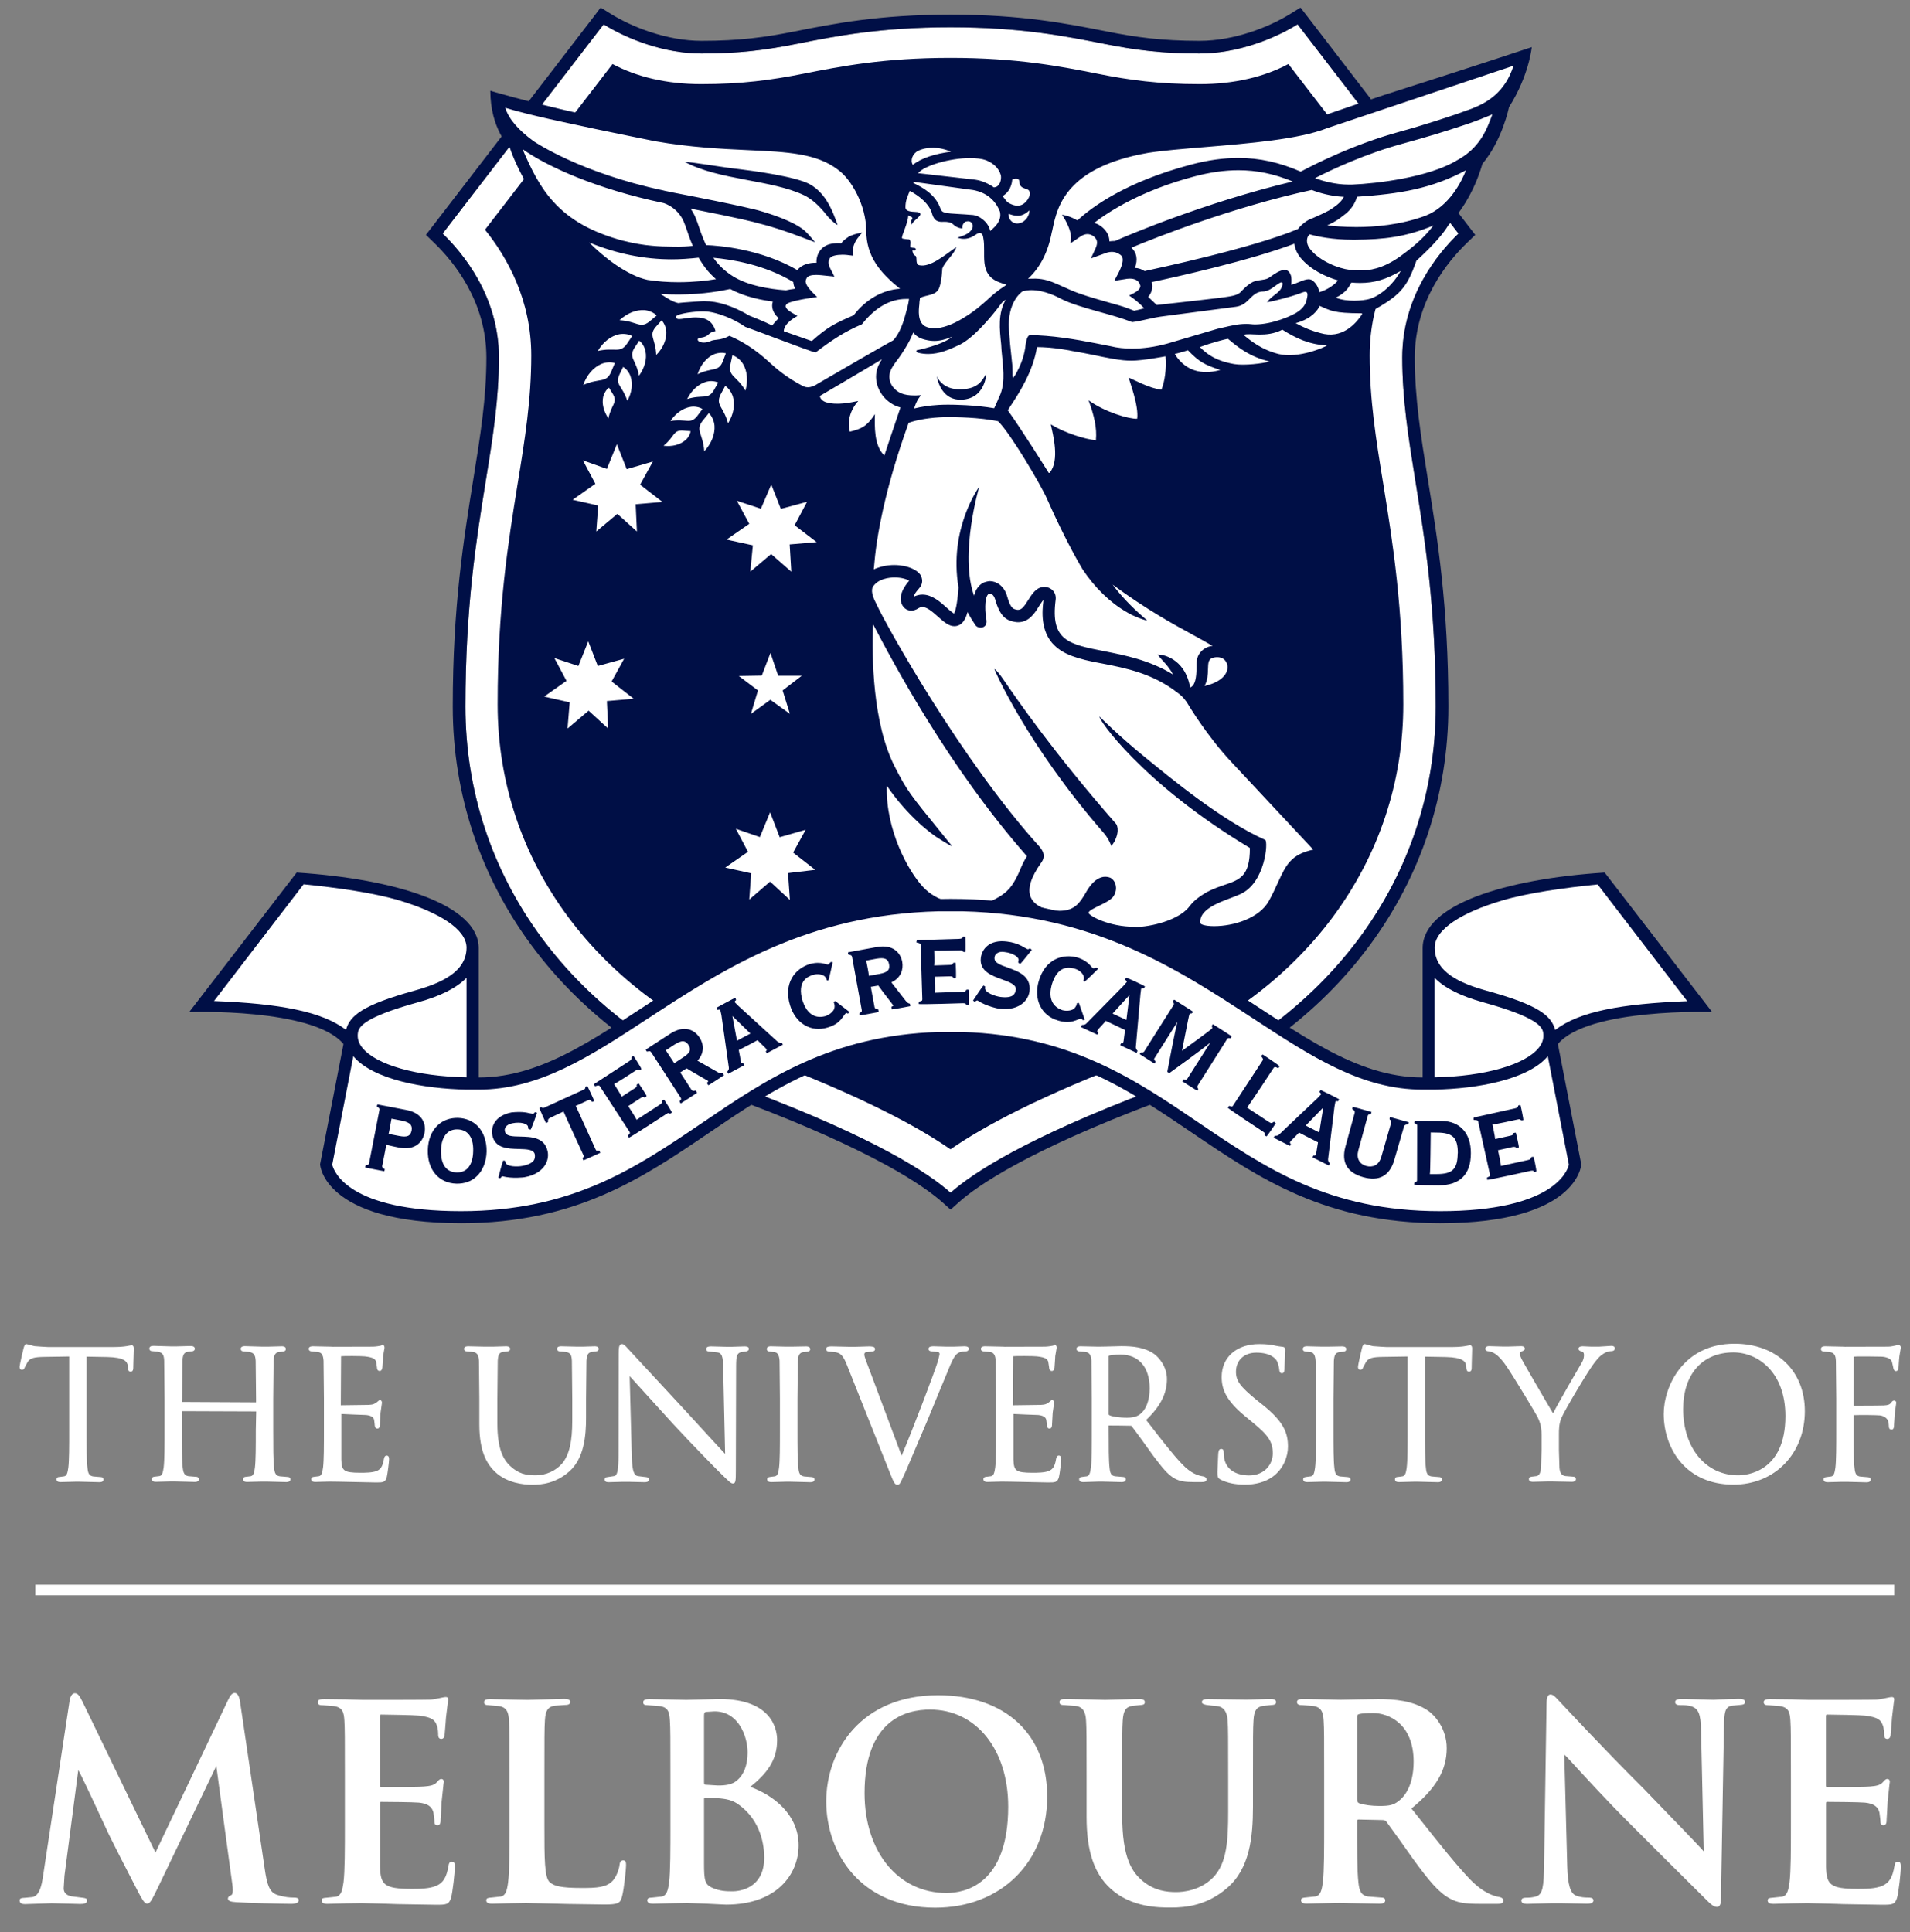 <svg
    width="85"
    height="86"
    viewBox="0 0 85 86"
    fill="none"
    xmlns="http://www.w3.org/2000/svg"
>
    <rect x="0" y="0" width="85" height="86" fill="#808080" stroke="none"/>
    <path
        d="M64.906 10.396L57.746 1.083C56.699 1.738 55.05 2.382 53.389 2.382C51.728 2.382 50.534 2.228 49.134 1.949C47.4 1.602 45.432 1.214 42.309 1.214C39.187 1.214 37.218 1.607 35.484 1.949C34.079 2.228 32.89 2.382 31.229 2.382C29.569 2.382 27.919 1.738 26.872 1.083L19.7 10.396C20.587 11.25 22.203 13.175 22.203 15.909C22.203 17.771 21.93 19.457 21.617 21.411C21.19 24.037 20.713 27.015 20.713 31.447C20.713 39.044 25.553 45.594 33.339 48.533C38.976 50.658 41.331 52.224 42.303 53.084C43.276 52.218 45.631 50.658 51.267 48.533C59.059 45.594 63.894 39.05 63.894 31.447C63.894 27.015 63.411 24.037 62.99 21.411C62.671 19.457 62.404 17.771 62.404 15.909C62.404 13.175 64.019 11.244 64.906 10.396Z"
        fill="white"
    />
    <path
        d="M57.746 1.084L64.906 10.396C64.019 11.25 62.404 13.175 62.404 15.909C62.404 17.771 62.677 19.457 62.99 21.411C63.416 24.037 63.894 27.015 63.894 31.447C63.894 39.044 59.054 45.594 51.267 48.533C45.631 50.658 43.276 52.224 42.303 53.084C41.331 52.218 38.976 50.658 33.339 48.533C25.547 45.594 20.713 39.05 20.713 31.447C20.713 27.015 21.196 24.037 21.617 21.411C21.936 19.457 22.203 17.771 22.203 15.909C22.203 13.181 20.587 11.25 19.7 10.396L26.861 1.084C27.908 1.739 29.557 2.382 31.218 2.382C32.879 2.382 34.073 2.228 35.472 1.949C37.207 1.602 39.175 1.215 42.298 1.215C45.42 1.215 47.388 1.608 49.123 1.949C50.528 2.228 51.717 2.382 53.377 2.382C55.05 2.382 56.693 1.739 57.746 1.084ZM57.876 0.337L57.444 0.605C56.506 1.192 54.947 1.818 53.383 1.818C51.694 1.818 50.545 1.659 49.237 1.397C47.474 1.049 45.483 0.651 42.303 0.651C39.124 0.651 37.127 1.049 35.37 1.397C34.062 1.659 32.913 1.818 31.224 1.818C29.659 1.818 28.101 1.192 27.163 0.605L26.73 0.337L26.423 0.742L19.262 10.054L18.955 10.453L19.313 10.8C20.184 11.637 21.645 13.414 21.645 15.909C21.645 17.726 21.378 19.389 21.065 21.32C20.639 23.968 20.149 26.97 20.149 31.447C20.149 39.284 25.126 46.033 33.14 49.057C38.862 51.216 41.103 52.771 41.934 53.505L42.303 53.836L42.673 53.505C43.498 52.771 45.739 51.216 51.466 49.057C59.48 46.033 64.457 39.289 64.457 31.447C64.457 26.97 63.974 23.968 63.541 21.32C63.229 19.389 62.961 17.72 62.961 15.909C62.961 13.414 64.423 11.637 65.293 10.8L65.652 10.453L65.344 10.054L58.189 0.742L57.876 0.337Z"
        fill="#000F46"
    />
    <path
        d="M60.954 15.818C60.954 13.357 62.017 11.461 63.013 10.225L57.336 2.849C56.267 3.419 54.936 3.743 53.389 3.743C51.586 3.743 50.261 3.567 48.85 3.282C47.178 2.952 45.278 2.576 42.298 2.576C39.317 2.576 37.418 2.952 35.745 3.282C34.335 3.561 33.01 3.743 31.207 3.743C29.66 3.743 28.329 3.419 27.259 2.849L21.583 10.225C22.578 11.461 23.642 13.357 23.642 15.818C23.642 17.794 23.363 19.537 23.033 21.553C22.618 24.128 22.146 27.044 22.146 31.355C22.146 38.332 26.622 44.358 33.834 47.081C38.311 48.767 40.859 50.151 42.298 51.153C43.737 50.151 46.285 48.767 50.761 47.081C57.973 44.364 62.45 38.338 62.45 31.355C62.45 27.038 61.977 24.122 61.562 21.553C61.232 19.537 60.954 17.794 60.954 15.818Z"
        fill="#000F46"
    />
    <path
        d="M25.939 5.088C23.124 4.444 21.821 4.04 21.821 4.04C21.821 5.737 22.692 6.58 22.692 6.58C22.692 6.58 22.879 7.206 23.414 8.14"
        fill="#000F46"
    />
    <path
        d="M60.988 13.881C62.256 13.169 62.592 12.879 63.036 11.597C63.036 11.597 64.037 10.726 64.458 10.02C65.606 8.801 65.959 7.303 65.971 7.292C66.864 6.232 67.154 4.768 67.154 4.768C68.052 3.356 68.166 2.097 68.166 2.097C68.166 2.097 66.09 2.792 61.665 4.205C61.022 4.41 58.65 5.23 58.65 5.23"
        fill="#000F46"
    />
    <path
        d="M27.452 19.771L27.89 20.881L29.056 20.54L28.487 21.571L29.482 22.34L28.288 22.442L28.345 23.655L27.474 22.869L26.536 23.655L26.621 22.499L25.484 22.243L26.496 21.531L25.939 20.488L27.008 20.87L27.452 19.771ZM33.862 22.641L32.793 22.288L33.344 23.314L32.332 24.014L33.504 24.27L33.39 25.444L34.317 24.658L35.215 25.444L35.142 24.23L36.342 24.128L35.363 23.376L35.915 22.334L34.749 22.647L34.323 21.565L33.862 22.641ZM25.74 29.641L24.67 29.288L25.211 30.302L24.215 31.003L25.353 31.259L25.256 32.426L26.195 31.629L27.065 32.426L27.008 31.202L28.203 31.099L27.218 30.33L27.776 29.317L26.604 29.641L26.178 28.542L25.74 29.641ZM33.902 30.068L32.878 30.085L33.731 30.729L33.418 31.771L34.283 31.145L35.153 31.771L34.829 30.729L35.682 30.074H34.63L34.288 29.06L33.902 30.068ZM33.816 37.256L32.747 36.886L33.287 37.911L32.275 38.612L33.43 38.868L33.344 40.036L34.271 39.238L35.153 40.053L35.068 38.857L36.279 38.714L35.295 37.945L35.853 36.931L34.698 37.262L34.271 36.151L33.816 37.256ZM44.236 40.041C44.885 39.717 45.055 39.403 45.266 38.999L45.283 38.965C45.328 38.874 45.368 38.783 45.408 38.686C45.476 38.521 45.556 38.338 45.698 38.116C45.698 38.111 45.698 38.105 45.698 38.105C42.194 34.118 39.726 29.448 38.873 27.819C38.867 27.807 38.85 27.813 38.85 27.824C38.799 29.237 38.827 32.176 39.817 34.118C40.374 35.206 40.465 35.314 41.956 37.148L42.189 37.438L42.354 37.638C42.359 37.649 42.354 37.661 42.342 37.655C42.155 37.564 41.859 37.37 41.859 37.37C41.421 37.12 40.391 36.311 39.487 35.001C39.481 34.989 39.464 34.995 39.464 35.006C39.419 36.937 40.408 38.754 41.068 39.466C41.705 40.155 42.615 40.258 43.105 40.258C43.542 40.258 43.963 40.172 44.236 40.041ZM50.612 41.26C51.488 41.209 52.569 40.867 52.956 40.309C53.075 40.161 53.269 39.956 53.718 39.7C53.991 39.557 54.252 39.466 54.486 39.386C55.174 39.153 55.629 38.999 55.623 37.74C50.777 34.836 48.809 31.914 48.94 31.897C48.94 31.897 49.782 32.751 51.005 33.742C52.074 34.608 54.332 36.499 56.306 37.382C56.442 37.45 56.312 39.295 55.197 39.796C55.1 39.842 54.958 39.899 54.787 39.962C54.207 40.178 53.331 40.503 53.422 41.095C53.45 41.146 53.638 41.22 54.031 41.22C54.901 41.22 56.033 40.873 56.465 40.104C56.636 39.796 56.761 39.517 56.874 39.272C57.227 38.504 57.443 38.031 58.444 37.814C58.023 37.364 55.811 35.001 54.787 33.901C53.706 32.74 52.922 31.43 52.836 31.287C52.836 31.282 52.66 31.003 52.398 30.826C51.3 29.972 50.112 29.738 49.06 29.533C47.905 29.328 47.331 29.111 46.938 28.736C46.278 28.12 46.386 27.135 46.432 26.765C46.432 26.742 46.438 26.719 46.438 26.697C46.375 26.765 46.273 26.93 46.227 26.998C46.056 27.278 45.795 27.693 45.311 27.693C45.26 27.693 45.203 27.688 45.146 27.676C44.765 27.608 44.498 27.42 44.288 26.68C44.231 26.486 44.123 26.423 44.077 26.418C44.014 26.418 43.986 26.44 43.969 26.457C43.798 26.64 43.838 27.306 43.901 27.602C43.918 27.733 43.878 27.807 43.844 27.847C43.798 27.904 43.724 27.933 43.639 27.933C43.537 27.933 43.446 27.887 43.406 27.819C43.281 27.636 43.161 27.437 43.059 27.238C42.979 27.54 42.826 27.864 42.473 27.87C42.217 27.87 41.99 27.665 41.745 27.448C41.472 27.203 41.245 27.016 41.051 27.016C40.989 27.016 40.932 27.033 40.869 27.073C40.767 27.141 40.659 27.175 40.551 27.175C40.414 27.175 40.295 27.118 40.204 27.01C39.874 26.583 40.295 26.03 40.46 25.848C40.352 25.774 40.113 25.7 39.817 25.7C39.595 25.7 39.06 25.745 38.827 26.144C38.753 26.389 38.895 26.668 39.009 26.896C39.436 27.836 42.803 33.862 46.261 37.683C46.483 37.94 46.506 38.167 46.341 38.39C45.874 39.045 45.715 39.563 45.869 39.927C46.062 40.389 46.682 40.491 46.688 40.491C46.858 40.525 47.018 40.537 47.154 40.537C47.837 40.537 48.059 40.167 48.315 39.739C48.644 39.147 48.968 39.022 49.185 39.022C49.304 39.022 49.389 39.056 49.424 39.073L49.435 39.079C49.515 39.119 49.617 39.238 49.651 39.392C49.679 39.512 49.685 39.705 49.532 39.922L49.526 39.927C49.384 40.087 49.128 40.206 48.906 40.315C48.684 40.423 48.434 40.542 48.445 40.634C48.479 40.759 49.338 41.249 50.493 41.249C50.538 41.26 50.572 41.26 50.612 41.26ZM44.651 30.239C45.26 31.128 46.887 33.497 49.674 36.675C49.674 36.675 49.867 36.937 49.589 37.467L49.463 37.655L49.372 37.456C49.372 37.456 49.287 37.262 49.105 37.057C45.698 33.144 44.236 29.784 44.253 29.772C44.253 29.778 44.327 29.772 44.651 30.239ZM53.03 30.564C53.172 30.461 53.246 30.188 53.246 29.738C53.246 29.493 53.246 29.26 53.394 29.066C53.536 28.878 53.729 28.77 53.962 28.747C53.712 28.599 53.416 28.434 53.081 28.252C52.245 27.796 51.011 27.124 49.515 26.019C49.873 26.503 50.334 26.987 50.857 27.443L51.045 27.608C51.033 27.625 50.828 27.557 50.828 27.557C50.811 27.551 50.413 27.414 50.163 27.255C50.157 27.249 50.146 27.243 50.135 27.238C49.407 26.822 48.713 26.15 48.172 25.33C48.167 25.318 47.456 24.156 46.591 22.191C46.335 21.605 44.947 19.247 44.413 18.746C43.577 18.575 42.507 18.563 42.2 18.563C42.035 18.563 41.893 18.569 41.802 18.575C41.165 18.615 40.687 18.723 40.437 18.82C39.345 21.85 38.992 23.98 38.895 25.239L38.884 25.341C39.163 25.216 39.476 25.147 39.794 25.147C40.38 25.147 40.903 25.375 41.011 25.683C41.097 25.962 40.972 26.11 40.846 26.252C40.773 26.343 40.693 26.429 40.659 26.56C40.784 26.497 40.915 26.463 41.051 26.463C41.478 26.463 41.842 26.788 42.109 27.027L42.115 27.033C42.325 27.226 42.416 27.283 42.456 27.306C42.496 27.243 42.598 26.998 42.655 26.15C42.655 26.144 42.655 26.139 42.655 26.139C42.212 23.518 43.577 21.667 43.577 21.667C43.577 21.667 42.689 24.675 43.349 26.514C43.463 26.059 43.73 25.911 43.952 25.877C43.986 25.871 44.02 25.865 44.054 25.865C44.339 25.865 44.686 26.07 44.816 26.526C44.976 27.084 45.084 27.101 45.243 27.135C45.266 27.141 45.289 27.141 45.306 27.141C45.465 27.141 45.567 27.01 45.761 26.702C45.92 26.446 46.119 26.121 46.477 26.121C46.517 26.121 46.563 26.127 46.608 26.139C46.785 26.178 47.023 26.361 46.978 26.702C46.745 28.514 47.552 28.673 49.162 28.986C50.049 29.163 51.147 29.373 52.199 30.017C52.08 29.772 51.881 29.55 51.739 29.396C51.676 29.328 51.63 29.277 51.596 29.231L51.522 29.129L51.648 29.14C51.659 29.14 52.717 29.242 52.961 30.581C52.961 30.581 52.961 30.581 52.967 30.581C52.978 30.598 53.001 30.587 53.03 30.564ZM54.167 29.248C54.11 29.248 54.053 29.254 53.991 29.271C53.78 29.322 53.763 29.487 53.758 29.789C53.752 30.011 53.746 30.279 53.604 30.53C54.235 30.393 54.634 30.068 54.628 29.681C54.622 29.539 54.56 29.413 54.457 29.334C54.383 29.277 54.281 29.248 54.167 29.248ZM46.665 21.035C46.676 21.052 46.699 21.052 46.716 21.035C47.171 20.488 46.858 19.327 46.762 18.888C47.404 19.275 48.286 19.549 48.77 19.594C48.826 19.042 48.684 18.478 48.445 17.817C49.168 18.341 50.243 18.654 50.607 18.637C50.686 18.056 50.26 16.963 50.231 16.809C50.504 16.917 51.147 17.282 51.687 17.345C51.83 16.991 51.92 16.416 51.869 15.858C51.869 15.858 50.868 16.052 50.368 16.052C50.231 16.052 50.106 16.046 49.998 16.035C49.719 16.012 49.207 15.915 48.701 15.807C48.411 15.744 48.115 15.693 47.859 15.647C47.757 15.63 47.655 15.613 47.564 15.59C47.279 15.539 47.04 15.505 46.671 15.471C46.534 15.459 46.273 15.448 46.153 15.448C46.147 15.448 46.147 15.448 46.147 15.454C45.971 16.553 45.328 17.527 44.981 18.056C44.93 18.136 44.885 18.204 44.851 18.256V18.262C45.528 19.213 46.494 20.767 46.665 21.035ZM34.653 14.161C34.402 13.939 34.311 13.677 34.391 13.42C33.93 13.363 33.134 13.215 32.497 12.862C32.218 12.925 31.319 13.107 30.193 13.107C29.943 13.107 29.681 13.101 29.403 13.084C29.425 13.101 29.448 13.113 29.471 13.13C29.71 13.284 29.949 13.443 30.188 13.489C30.284 13.472 30.512 13.454 31.086 13.415C31.172 13.409 31.262 13.403 31.348 13.403C31.951 13.403 32.611 13.614 33.361 14.053C33.424 14.075 34.038 14.32 34.362 14.485C34.414 14.417 34.516 14.303 34.653 14.161ZM60.919 13.312C61.43 13.175 62.011 12.651 62.335 12.059C61.686 12.441 61.152 12.594 60.532 12.594C60.412 12.594 60.282 12.589 60.139 12.577C60.048 12.725 59.946 13.005 59.445 13.249C59.952 13.454 60.663 13.38 60.919 13.312ZM52.711 13.437C52.973 13.409 53.206 13.38 53.411 13.358C54.742 13.204 54.946 13.181 55.151 13.05C55.18 13.033 55.225 12.987 55.276 12.93C55.441 12.765 55.686 12.52 55.965 12.486C56.004 12.48 56.044 12.475 56.078 12.469C56.112 12.463 56.152 12.458 56.186 12.452C56.306 12.435 56.408 12.412 56.499 12.344C56.732 12.179 56.949 12.025 57.165 12.014C57.17 12.014 57.176 12.014 57.176 12.014C57.347 12.014 57.421 12.179 57.438 12.236C57.483 12.321 57.477 12.526 57.466 12.674C57.523 12.663 57.597 12.64 57.665 12.611C57.682 12.606 57.705 12.594 57.733 12.583C57.819 12.549 57.938 12.498 58.046 12.463C58.12 12.441 58.177 12.429 58.234 12.429C58.359 12.429 58.433 12.492 58.507 12.572C58.626 12.697 58.695 12.873 58.712 13.005C59.076 12.902 59.406 12.657 59.548 12.48C59.002 12.327 58.297 11.991 57.87 11.461C57.688 11.233 57.62 11.011 57.603 10.846C55.657 11.586 52.336 12.327 51.255 12.555C51.289 12.68 51.289 12.805 51.255 12.925C51.227 13.027 51.175 13.124 51.096 13.215C51.215 13.318 51.477 13.574 51.477 13.574C51.477 13.574 52.552 13.454 52.711 13.437ZM35.386 12.851C35.341 12.765 35.306 12.651 35.301 12.549C34.027 11.78 32.571 11.546 31.746 11.472C31.985 11.814 32.275 12.082 32.639 12.31C33.475 12.828 34.8 12.908 34.982 12.919C35.056 12.902 35.215 12.873 35.386 12.851ZM31.865 12.424C31.553 12.156 31.308 11.848 31.092 11.467C30.688 11.512 30.29 11.541 29.898 11.541C28.663 11.541 27.457 11.296 26.223 10.795C26.837 11.421 27.907 12.264 28.817 12.458C29.255 12.526 29.715 12.56 30.188 12.56C30.87 12.56 31.462 12.492 31.865 12.424ZM57.767 10.191C57.785 10.162 57.881 10.037 58.041 9.917C58.126 9.849 58.217 9.792 58.313 9.752L58.399 9.718C58.746 9.564 59.11 9.411 59.32 9.251L59.383 9.206C59.542 9.092 59.69 8.978 59.804 8.761C59.218 8.733 58.712 8.585 58.376 8.454C54.821 9.228 51.431 10.572 50.351 11.022C50.59 11.245 50.641 11.541 50.51 11.922C50.669 11.934 50.811 11.979 50.937 12.065C51.511 11.939 55.765 11.034 57.767 10.191ZM62.312 11.41C62.739 11.097 63.307 10.675 63.791 10.037C62.562 10.55 61.601 10.658 60.299 10.669C60.264 10.669 60.236 10.669 60.208 10.669C59.275 10.669 58.609 10.521 58.285 10.43C58.251 10.464 58.228 10.493 58.217 10.504C58.2 10.533 58.058 10.783 58.319 11.102C58.757 11.643 59.599 11.957 60.06 12.008C60.202 12.025 60.355 12.036 60.52 12.036C60.907 12.042 61.516 11.979 62.312 11.41ZM30.83 10.943C30.7 10.641 30.597 10.333 30.495 10.031L30.478 9.992C30.227 9.257 29.59 9.052 29.522 9.035C26.491 8.397 24.335 7.4 23.254 6.637C23.635 7.52 24.016 8.311 24.631 8.983C25.37 9.798 26.365 10.35 27.753 10.721H27.765C28.191 10.829 28.612 10.903 29.016 10.937C29.329 10.966 29.642 10.977 29.943 10.977C30.33 10.988 30.631 10.966 30.83 10.943ZM49.572 10.726C49.589 10.726 49.6 10.726 49.617 10.726C50.066 10.527 53.57 9.023 57.529 8.078C56.704 7.736 55.93 7.577 55.111 7.577C54.491 7.577 53.837 7.668 53.121 7.861C50.828 8.471 49.389 9.382 48.69 9.923C48.809 9.952 48.912 10.003 49.008 10.077C49.247 10.259 49.372 10.493 49.372 10.743C49.441 10.732 49.509 10.726 49.572 10.726ZM60.355 10.105C61.152 10.105 62.34 10.014 63.444 9.599C64.49 9.188 65.042 8.084 65.241 7.577C63.711 8.397 62.295 8.63 60.395 8.756C60.23 9.268 59.935 9.485 59.701 9.655L59.645 9.701C59.485 9.821 59.269 9.935 59.064 10.031C59.332 10.06 59.781 10.105 60.355 10.105ZM36.126 15.18C36.808 14.576 37.115 14.406 37.991 14.03C38.532 13.323 39.277 12.902 40.056 12.851C39.151 12.133 38.554 11.398 38.549 10.265C38.543 9.137 37.889 7.981 37.292 7.554C36.336 6.825 35.062 6.762 33.293 6.682C32.099 6.625 30.745 6.563 29.147 6.284C29.124 6.278 26.377 5.726 25.609 5.549C25.586 5.543 23.573 5.133 22.486 4.797C22.634 5.281 23.055 5.777 23.738 6.278C23.823 6.335 25.842 7.696 29.528 8.477L29.568 8.488C29.568 8.488 29.829 8.545 29.92 8.562C33.054 9.166 33.714 9.354 33.776 9.371C34.743 9.644 35.534 9.997 35.83 10.288C35.966 10.413 36.126 10.607 36.137 10.618L36.273 10.783L35.671 10.555C34.96 10.288 34.397 10.094 33.634 9.906C33.612 9.9 33.083 9.747 30.734 9.285C30.847 9.45 30.944 9.633 31.007 9.826L31.024 9.866C31.143 10.214 31.262 10.572 31.422 10.909C32.008 10.931 33.856 11.079 35.483 12.019C35.699 11.752 36.04 11.694 36.296 11.694C36.308 11.694 36.325 11.694 36.336 11.694C36.325 11.472 36.393 11.267 36.535 11.102C36.751 10.852 37.075 10.823 37.297 10.823C37.349 10.823 37.4 10.823 37.44 10.829C37.502 10.721 37.661 10.607 37.758 10.544C37.9 10.453 38.19 10.384 38.207 10.384L38.367 10.35L38.156 10.612C37.883 11 37.951 11.296 37.951 11.302L37.974 11.381L37.695 11.347C37.633 11.341 37.57 11.336 37.496 11.336C37.235 11.336 37.019 11.387 36.95 11.467C36.797 11.643 36.922 11.888 36.922 11.894L37.132 12.31L37.03 12.298C36.956 12.293 36.876 12.281 36.802 12.275C36.638 12.258 36.467 12.236 36.319 12.236C36.092 12.236 35.955 12.281 35.898 12.378L35.892 12.395C35.836 12.498 35.762 12.64 36.279 13.136L36.364 13.221L36.245 13.238C36.239 13.238 35.494 13.335 35.13 13.466C35.033 13.5 34.977 13.551 34.965 13.608C34.96 13.642 34.965 13.756 35.221 13.904L35.489 14.064C35.489 14.064 34.891 14.354 34.88 14.742L36.126 15.18ZM30.489 7.212C30.483 7.212 30.489 7.206 30.489 7.206C30.785 7.206 32.167 7.451 32.963 7.537C33.373 7.588 35.46 7.85 36.074 8.22C36.683 8.579 36.979 9.217 37.172 9.73L37.275 10.009C37.275 10.009 37.189 10.009 36.854 9.655C36.626 9.371 36.291 8.944 35.79 8.693C34.345 7.998 31.985 8.021 30.489 7.212ZM60.026 8.215C60.071 8.215 60.117 8.215 60.162 8.215C61.305 8.169 63.575 7.89 64.815 7.149C65.844 6.597 66.151 5.805 66.413 5.093C66.401 5.099 66.367 5.11 66.367 5.11C66.094 5.224 65.782 5.355 65.281 5.526L65.037 5.606C64.388 5.828 63.41 6.124 62.426 6.392C60.776 6.842 59.309 7.525 58.518 7.93C58.854 8.049 59.406 8.215 60.026 8.215ZM44.151 10.208C44.549 9.861 44.538 9.587 44.498 9.416C44.288 8.892 43.889 8.568 43.315 8.459L40.67 8.095C40.664 8.101 40.647 8.129 40.642 8.14C40.664 8.152 40.693 8.169 40.721 8.18C41.017 8.328 41.631 8.636 41.853 9.285C41.921 9.479 42.041 9.49 42.735 9.53L42.945 9.542C43.11 9.553 43.184 9.559 43.309 9.57C43.605 9.604 43.827 9.849 43.872 9.895C43.912 9.94 44.037 10.1 44.066 10.282L44.151 10.208ZM50.789 13.756C50.834 13.745 50.88 13.733 50.919 13.722C50.618 13.386 50.248 13.153 50.248 13.153L50.453 13.05C50.618 12.965 50.72 12.868 50.743 12.771C50.755 12.725 50.743 12.685 50.715 12.623C50.641 12.475 50.493 12.401 50.282 12.401C50.197 12.401 50.117 12.412 50.066 12.424L49.589 12.498L49.776 12.145C50.1 11.507 49.924 11.387 49.844 11.33C49.731 11.25 49.611 11.21 49.48 11.21C49.338 11.21 49.219 11.256 49.116 11.296C49.088 11.307 49.06 11.319 49.037 11.324L48.548 11.501C48.548 11.501 48.724 11.119 48.735 11.097C48.849 10.852 48.872 10.681 48.667 10.515C48.582 10.453 48.491 10.419 48.394 10.419C48.297 10.419 48.195 10.453 48.093 10.521L47.632 10.835L47.655 10.704C47.734 10.225 47.262 9.559 47.262 9.559C47.262 9.559 47.529 9.581 47.894 9.781C47.916 9.792 47.933 9.804 47.95 9.809C48.605 9.2 50.112 8.095 52.978 7.332C53.746 7.127 54.446 7.03 55.111 7.03C56.05 7.03 56.931 7.223 57.887 7.639C58.427 7.349 60.219 6.426 62.289 5.862C63.37 5.566 64.422 5.213 64.826 5.076L65.52 4.826C66.18 4.564 66.976 4.114 67.357 2.923L59.064 5.703C57.824 6.198 55.595 6.381 53.621 6.546C52.666 6.625 51.767 6.699 51.102 6.802C47.433 7.44 47.052 9.211 46.847 10.168C46.836 10.231 46.824 10.288 46.807 10.339C46.642 11.222 46.284 11.917 45.749 12.406C45.874 12.401 46.022 12.401 46.09 12.401C46.477 12.412 46.75 12.515 47.04 12.64C47.143 12.685 47.251 12.731 47.359 12.782C47.444 12.822 47.535 12.862 47.626 12.902C48.036 13.084 48.587 13.249 49.452 13.494L49.52 13.511C49.736 13.574 49.907 13.62 50.055 13.671C50.191 13.716 50.413 13.808 50.47 13.83C50.578 13.808 50.686 13.785 50.789 13.756ZM44.344 8.311C44.549 8.203 44.566 7.896 44.538 7.793C44.453 7.497 44.231 7.275 43.884 7.132C43.696 7.064 43.451 7.036 43.161 7.036C42.263 7.036 41.114 7.377 40.858 7.708L43.406 7.998C43.537 8.015 43.878 8.089 44.231 8.34C44.276 8.334 44.31 8.323 44.344 8.311ZM29.226 14.041C29.084 13.899 28.862 13.819 28.686 13.802C28.322 13.779 27.918 13.927 27.571 14.252C28.356 14.297 28.476 14.645 28.896 14.315L29.226 14.041ZM29.442 14.258L29.175 14.559C28.857 14.947 29.175 15.066 29.204 15.801C29.516 15.488 29.664 15.106 29.653 14.77C29.642 14.599 29.573 14.389 29.442 14.258ZM28.447 15.163L28.225 15.499C27.969 15.932 28.305 16 28.436 16.724C28.697 16.365 28.794 15.972 28.726 15.636C28.697 15.471 28.595 15.271 28.447 15.163ZM27.73 16.331L27.56 16.684C27.366 17.134 27.696 17.162 27.918 17.84C28.129 17.464 28.168 17.065 28.06 16.752C28.009 16.598 27.89 16.422 27.73 16.331ZM28.134 14.958C27.964 14.861 27.725 14.844 27.548 14.878C27.196 14.952 26.843 15.214 26.604 15.619C27.372 15.448 27.583 15.744 27.895 15.311L28.134 14.958ZM27.361 16.16C27.167 16.097 26.928 16.126 26.758 16.2C26.417 16.348 26.115 16.678 25.956 17.134C26.69 16.809 26.963 17.065 27.19 16.57L27.361 16.16ZM27.099 17.253C26.968 17.35 26.877 17.521 26.843 17.663C26.781 17.954 26.855 18.301 27.076 18.62C27.207 17.988 27.497 17.931 27.281 17.549L27.099 17.253ZM32.593 15.812L32.502 16.234C32.406 16.764 32.77 16.707 33.174 17.384C33.304 16.929 33.248 16.496 33.06 16.188C32.963 16.035 32.787 15.869 32.593 15.812ZM32.303 15.727C32.127 15.676 31.905 15.71 31.752 15.778C31.445 15.921 31.177 16.234 31.046 16.655C31.706 16.336 31.962 16.564 32.161 16.103L32.303 15.727ZM31.962 17.026C31.791 16.946 31.57 16.946 31.41 16.997C31.086 17.094 30.779 17.362 30.58 17.76C31.28 17.544 31.501 17.806 31.763 17.379L31.962 17.026ZM31.262 18.204C31.109 18.108 30.893 18.079 30.734 18.108C30.409 18.159 30.074 18.381 29.835 18.74C30.54 18.62 30.716 18.905 31.024 18.523L31.262 18.204ZM32.275 17.174L32.07 17.555C31.831 18.039 32.195 18.085 32.4 18.842C32.65 18.438 32.719 18.011 32.616 17.658C32.565 17.487 32.44 17.282 32.275 17.174ZM31.547 18.387L31.268 18.729C30.933 19.161 31.285 19.287 31.342 20.084C31.672 19.731 31.826 19.309 31.797 18.939C31.78 18.757 31.695 18.529 31.547 18.387ZM30.734 19.19L30.381 19.161C29.943 19.144 30.028 19.435 29.528 19.839C29.909 19.89 30.256 19.794 30.483 19.606C30.603 19.515 30.711 19.349 30.734 19.19ZM44.595 15.841C44.669 16.564 44.731 17.185 44.43 17.743V17.749C44.379 17.88 44.288 18.085 44.242 18.17C43.389 18.022 42.45 18.011 42.183 18.011C42.018 18.011 41.876 18.017 41.773 18.022C41.37 18.045 40.994 18.102 40.681 18.182C40.721 18.051 40.789 17.851 40.915 17.686L40.983 17.589L40.864 17.595C40.807 17.601 40.75 17.601 40.693 17.601C40.221 17.601 39.942 17.487 39.726 17.208C39.578 17.003 39.538 16.747 39.624 16.524C39.692 16.331 39.845 16.137 39.988 15.949C40.113 15.784 40.386 15.351 40.477 15.163C40.534 15.049 40.59 14.93 40.642 14.799C40.761 14.958 40.937 15.066 41.182 15.123C41.324 15.157 41.449 15.175 41.575 15.175C41.813 15.175 42.064 15.117 42.376 14.986C41.961 15.357 40.795 15.59 40.795 15.59C40.767 15.624 40.784 15.67 40.824 15.687C40.835 15.693 40.846 15.693 40.852 15.698C41.006 15.738 41.154 15.755 41.313 15.755C41.802 15.755 42.251 15.562 42.74 15.328C43.531 14.912 44.498 13.591 44.538 13.534C44.595 13.454 44.674 13.386 44.754 13.341C44.407 13.956 44.481 14.628 44.555 15.334C44.56 15.505 44.578 15.67 44.595 15.841ZM43.895 16.616C43.702 16.98 43.497 17.299 42.786 17.327C41.91 17.367 41.688 16.741 41.688 16.741C41.739 17.014 41.95 17.823 42.792 17.789C43.867 17.743 43.895 16.616 43.895 16.616ZM45.084 16.82L45.135 16.752C45.198 16.672 45.249 16.576 45.254 16.558C45.573 15.972 45.624 15.511 45.647 15.311L45.653 15.283C45.653 15.283 45.698 14.918 45.84 14.918C46.756 14.918 47.859 15.101 48.724 15.271C48.952 15.317 49.19 15.362 49.418 15.408C49.714 15.482 50.038 15.516 50.379 15.516C50.868 15.516 51.397 15.442 51.943 15.294L54.184 14.633C54.275 14.611 54.366 14.594 54.457 14.571C54.781 14.497 55.094 14.417 55.458 14.417C55.561 14.411 55.743 14.44 55.839 14.44C56.624 14.44 57.54 14.047 57.807 13.842C58.086 13.625 58.137 13.437 58.177 13.215C58.194 13.113 58.188 13.05 58.16 13.016C58.143 12.999 58.12 12.987 58.092 12.987C58.023 12.987 57.91 13.033 57.762 13.09C57.557 13.17 56.59 13.437 56.385 13.449C56.425 13.38 56.567 13.244 56.704 13.141C56.886 13.005 57.056 12.873 57.079 12.629C57.079 12.583 57.045 12.566 57.017 12.566C57 12.566 56.971 12.583 56.954 12.589C56.88 12.629 56.812 12.68 56.744 12.731C56.579 12.851 56.408 12.976 56.181 12.976C56.181 12.976 56.169 12.976 56.164 12.976C56.158 12.976 56.158 12.976 56.158 12.976C55.913 12.999 55.771 13.141 55.623 13.289C55.464 13.449 55.299 13.614 54.992 13.654L51.778 14.075C51.534 14.104 51.295 14.155 51.067 14.206C50.846 14.258 50.612 14.309 50.385 14.337C49.935 14.161 49.424 14.018 48.929 13.882C48.246 13.688 47.603 13.511 47.143 13.261C47.08 13.227 46.489 12.913 45.903 12.913C45.766 12.913 45.636 12.93 45.522 12.965H45.516H45.51C45.442 13.01 44.822 13.454 44.902 14.673C44.936 15.169 44.97 15.522 45.004 15.807C45.021 15.972 45.038 16.109 45.05 16.245C45.05 16.274 45.067 16.53 45.061 16.729L45.084 16.82ZM40.408 13.306C40.38 13.306 40.352 13.306 40.323 13.306C39.606 13.306 38.947 13.688 38.355 14.434C37.587 14.759 36.996 15.152 36.296 15.687C36.194 15.676 35.358 15.362 34.55 15.061C34.061 14.878 33.555 14.685 33.168 14.548C32.622 14.166 31.956 13.933 31.547 13.876C31.473 13.864 31.388 13.859 31.285 13.859C30.853 13.859 30.318 13.95 30.153 14.03C30.131 14.035 30.091 14.058 30.085 14.104C30.085 14.127 30.091 14.149 30.108 14.166C30.131 14.189 30.165 14.201 30.227 14.201C30.29 14.201 30.375 14.189 30.478 14.172C30.614 14.155 30.785 14.127 30.955 14.127C31.445 14.127 31.723 14.32 31.843 14.736C31.666 14.77 31.604 14.821 31.541 14.878C31.473 14.941 31.41 14.998 31.183 15.032L31.126 15.043H31.12C31.081 15.055 31.052 15.078 31.052 15.106C31.046 15.146 31.081 15.18 31.092 15.186C31.143 15.226 31.223 15.248 31.319 15.248C31.416 15.248 31.524 15.226 31.61 15.186C31.701 15.14 31.809 15.129 31.922 15.117C32.082 15.101 32.264 15.055 32.463 14.947C33.054 15.197 33.623 15.568 34.163 16.057C34.527 16.388 34.943 16.769 35.745 17.191C35.796 17.213 35.87 17.236 35.955 17.236C36.092 17.236 36.245 17.179 36.421 17.06C36.916 16.769 39.476 15.288 39.732 15.157H39.737L39.743 15.152C40.05 14.855 40.227 14.235 40.249 14.161C40.261 14.121 40.272 14.07 40.289 14.018C40.352 13.796 40.437 13.494 40.448 13.335L40.454 13.306H40.408ZM45.812 9.359C45.618 9.547 45.437 9.604 45.3 9.604C45.146 9.604 45.004 9.564 44.885 9.513C44.879 9.576 44.896 9.655 44.919 9.712C44.976 9.861 45.124 9.946 45.26 9.946C45.567 9.946 45.812 9.667 45.812 9.359ZM44.828 8.995C45.078 9.154 45.294 9.194 45.476 9.114C45.715 9.006 45.818 8.727 45.823 8.693C45.857 8.471 45.761 8.437 45.63 8.397C45.516 8.357 45.38 8.311 45.368 8.112C45.368 8.038 45.345 7.992 45.306 7.97C45.237 7.924 45.112 7.958 45.05 7.987C45.01 8.425 44.782 8.63 44.617 8.727L44.828 8.995ZM42.32 6.751C42.32 6.751 42.018 6.614 41.688 6.586C41.284 6.551 41.017 6.637 40.864 6.711C40.613 6.83 40.494 7.144 40.625 7.337C41.011 7.024 41.631 6.842 42.32 6.751ZM44.794 12.674C44.657 12.629 44.572 12.606 44.447 12.555C43.542 12.196 43.889 11.313 43.764 10.612C43.747 10.47 43.707 10.328 43.525 10.384C43.44 10.407 43.116 10.76 42.604 10.578C42.803 10.515 42.985 10.453 43.11 10.356C43.281 10.225 43.338 10.054 43.252 9.935C43.201 9.849 43.082 9.832 42.985 9.861C42.9 9.889 42.803 10.026 42.831 10.162C42.831 10.162 42.627 10.185 42.411 9.98C42.32 9.895 42.166 9.866 41.99 9.872C41.739 9.889 41.58 9.826 41.489 9.547C41.381 9.08 40.886 8.704 40.488 8.494C40.386 8.756 40.289 8.932 40.295 9.245C40.323 9.456 40.699 9.416 40.835 9.439C41.222 9.536 40.585 9.809 40.59 9.997C40.551 9.94 40.522 9.826 40.579 9.775C40.676 9.638 40.471 9.65 40.42 9.581C40.408 9.952 40.118 10.47 40.141 10.601C40.147 10.635 40.471 10.658 40.471 10.658C40.556 10.738 40.499 10.891 40.511 11C40.511 11.005 40.522 11.011 40.528 11.011C40.551 11.022 40.664 11.034 40.699 11.034C40.727 11.04 40.755 11.062 40.755 11.091C40.755 11.125 40.733 11.148 40.699 11.148C40.699 11.148 40.653 11.148 40.602 11.136C40.625 11.233 40.619 11.336 40.755 11.393C40.824 11.489 40.727 11.757 40.903 11.803C41.392 11.917 42.029 11.364 42.558 10.994C42.479 11.307 42.041 11.643 41.933 11.957C41.933 11.957 41.916 12.458 41.808 12.782C41.677 13.175 41.256 13.101 40.943 13.261C40.943 13.284 40.937 13.312 40.932 13.346C40.926 13.392 40.915 13.443 40.915 13.5V13.528C40.915 13.54 40.909 13.557 40.909 13.58C40.886 13.785 40.824 14.337 41.176 14.525C41.29 14.582 41.421 14.611 41.575 14.611C41.927 14.611 42.371 14.457 42.849 14.166C43.36 13.859 43.628 13.62 43.918 13.363C44.128 13.164 44.379 12.942 44.794 12.674ZM52.279 15.755C52.842 16.661 53.706 16.638 54.304 16.467C53.621 16.24 53.377 16.12 52.865 15.59C52.87 15.59 52.546 15.693 52.279 15.755ZM40.073 18.136C39.88 18.079 39.777 18.034 39.612 17.92C39.089 17.567 38.776 16.809 39.151 16.154C39.157 16.137 39.18 16.097 39.248 15.989C38.964 16.166 36.484 17.624 36.484 17.624C36.484 17.624 36.495 17.806 36.74 17.897C37.246 18.056 37.855 17.914 38.196 17.846C37.957 18.102 37.661 18.626 37.821 19.213C38.321 19.087 38.56 19.002 38.935 18.432C38.924 18.962 38.89 19.839 39.356 20.272C39.436 20.038 39.715 19.178 40.073 18.136ZM53.399 15.448C53.655 15.704 54.042 16.052 54.929 16.205C55.401 16.279 56.186 16.177 56.505 16.091C55.623 15.881 55.134 15.488 54.645 15.078C54.491 15.106 53.894 15.26 53.399 15.448ZM55.339 14.907C55.697 15.197 56.147 15.562 56.897 15.755C57.79 15.972 58.985 15.442 59.053 15.374C58.268 15.334 57.676 15.061 57.068 14.673C56.328 15.055 55.617 14.793 55.339 14.907ZM57.66 14.383C58.058 14.599 58.376 14.725 58.746 14.821C59.724 15.117 60.333 14.406 60.611 13.995C60.623 13.978 60.623 13.944 60.594 13.944C59.326 13.939 59.224 13.825 58.729 13.614C58.655 13.779 58.399 14.184 57.66 14.383Z"
        fill="white"
    />
    <path
        d="M42.302 46.46C52.216 46.46 53.922 54.44 64.092 54.44C70.252 54.44 70.371 51.82 70.371 51.82L69.33 46.466C70.678 44.854 76.195 45.042 76.195 45.042L71.412 38.834C66.964 39.119 63.312 40.269 63.312 42.2V47.953C57.318 47.953 53.313 40.007 42.308 40.007C31.302 40.007 27.292 47.953 21.303 47.953V42.2C21.303 40.275 17.645 39.124 13.203 38.834L8.42 45.042C8.42 45.042 13.943 44.849 15.285 46.466L14.244 51.82C14.244 51.82 14.364 54.44 20.523 54.44C30.682 54.44 32.394 46.46 42.302 46.46Z"
        fill="#000F46"
    />
    <path
        d="M66.026 44.615C68.392 45.27 68.614 45.691 68.671 45.931C68.716 46.175 68.659 46.403 68.489 46.62C67.886 47.389 66.066 47.907 63.842 47.947V43.516C64.285 43.971 65.008 44.336 66.026 44.615ZM63.847 42.177C63.847 43.265 64.979 43.766 66.174 44.097C68.443 44.723 69.034 45.19 69.211 45.84C70.274 45.019 72.146 44.672 75.086 44.558L71.099 39.364C69.62 39.512 67.988 39.739 66.839 40.081C65.053 40.611 63.847 41.363 63.847 42.177ZM68.881 47.007C68.005 48.055 65.719 48.459 63.847 48.494H63.307C60.599 48.494 58.359 47.024 55.765 45.327C52.449 43.157 48.701 40.702 42.842 40.56H41.762C35.898 40.702 32.155 43.157 28.839 45.327C26.245 47.024 24.005 48.494 21.297 48.494H20.757C18.886 48.459 16.599 48.055 15.723 47.007L14.785 51.837C14.864 52.156 15.518 53.904 20.512 53.904C25.46 53.904 28.276 51.991 31.256 49.969C34.078 48.049 36.995 46.073 41.762 45.931H42.842C47.609 46.073 50.526 48.049 53.348 49.969C56.328 51.991 59.144 53.904 64.092 53.904C69.086 53.904 69.746 52.15 69.819 51.837L68.881 47.007ZM18.578 44.615C16.212 45.27 15.99 45.691 15.934 45.931C15.888 46.175 15.945 46.403 16.116 46.62C16.718 47.389 18.538 47.907 20.762 47.947V43.516C20.319 43.971 19.602 44.336 18.578 44.615ZM17.771 40.076C16.622 39.734 14.989 39.506 13.511 39.358L9.523 44.552C12.464 44.666 14.33 45.019 15.399 45.834C15.569 45.19 16.161 44.723 18.436 44.091C19.625 43.761 20.762 43.259 20.762 42.172C20.757 41.363 19.551 40.611 17.771 40.076Z"
        fill="white"
    />
    <path
        d="M68.255 51.495C68.255 51.495 68.392 52.105 68.369 52.139C68.369 52.139 68.295 52.167 68.266 52.15C68.244 52.099 68.227 52.088 68.102 52.111C68.102 52.111 66.219 52.532 66.185 52.509C66.185 52.509 66.162 52.435 66.185 52.401C66.316 52.355 66.316 52.327 66.304 52.264L65.787 49.935C65.775 49.872 65.764 49.849 65.582 49.844C65.582 49.844 65.565 49.77 65.588 49.736L67.413 49.331C67.533 49.303 67.544 49.28 67.567 49.2C67.567 49.2 67.635 49.172 67.669 49.194C67.669 49.194 67.811 49.821 67.789 49.855C67.789 49.855 67.715 49.872 67.681 49.855C67.658 49.815 67.641 49.798 67.521 49.827C67.521 49.827 66.424 50.072 66.418 50.043C66.418 50.049 66.537 50.601 66.537 50.687C66.537 50.692 66.537 50.698 66.532 50.698C66.537 50.698 67.197 50.55 67.197 50.55C67.322 50.522 67.328 50.51 67.351 50.43C67.351 50.43 67.43 50.402 67.459 50.413C67.459 50.413 67.612 51.04 67.59 51.074C67.59 51.074 67.51 51.102 67.482 51.097C67.465 51.057 67.43 51.028 67.305 51.051C67.305 51.051 66.719 51.182 66.663 51.194C66.68 51.273 66.799 51.803 66.793 51.883C66.793 51.888 66.788 51.894 66.788 51.894C66.793 51.894 67.982 51.632 67.982 51.632C68.107 51.604 68.113 51.592 68.136 51.507C68.136 51.507 68.21 51.473 68.244 51.49L68.255 51.495ZM56.692 49.923C56.692 49.923 56.76 49.958 56.772 49.998C56.772 49.998 56.396 50.573 56.356 50.578C56.356 50.578 56.294 50.544 56.282 50.51C56.305 50.459 56.305 50.425 56.197 50.356C56.197 50.356 54.644 49.337 54.639 49.297C54.639 49.297 54.678 49.229 54.713 49.217C54.815 49.268 54.843 49.257 54.877 49.2L56.18 47.212C56.22 47.155 56.225 47.127 56.123 47.007C56.123 47.007 56.157 46.939 56.197 46.933C56.197 46.933 56.937 47.417 56.942 47.457C56.942 47.457 56.914 47.526 56.874 47.537C56.743 47.469 56.715 47.48 56.675 47.537C56.675 47.537 55.526 49.291 55.492 49.291L56.47 49.935C56.572 49.998 56.595 49.998 56.692 49.923ZM37.803 45.037C37.803 45.037 37.763 45.105 37.735 45.111C37.7 45.094 37.678 45.082 37.655 45.088C37.501 45.196 37.45 45.549 36.83 45.731C36.091 45.959 35.403 45.549 35.158 44.74C34.857 43.755 35.38 43.111 36.034 42.907C36.586 42.753 36.813 42.986 36.882 42.912C36.933 42.855 36.961 42.81 36.995 42.815L37.058 42.821L37.041 42.901C37.041 42.901 36.887 43.618 36.859 43.641L36.796 43.63C36.796 43.63 36.785 43.544 36.717 43.47C36.614 43.362 36.381 43.328 36.193 43.385C35.96 43.453 35.443 43.653 35.721 44.558C35.869 44.991 36.165 45.373 36.728 45.225C36.893 45.173 37.046 45.054 37.115 44.923C37.115 44.923 37.183 44.78 37.103 44.609C37.103 44.609 37.137 44.553 37.172 44.553L37.803 45.037ZM21.269 50.129C21.047 49.895 20.734 49.764 20.381 49.753C20.023 49.747 19.71 49.861 19.477 50.083C19.204 50.339 19.05 50.732 19.039 51.182C19.016 52.059 19.528 52.657 20.313 52.68C20.671 52.686 20.984 52.578 21.217 52.35C21.49 52.093 21.644 51.7 21.655 51.245C21.661 50.8 21.524 50.396 21.269 50.129ZM21.058 51.233C21.052 51.581 20.961 51.849 20.797 52.008C20.677 52.128 20.512 52.185 20.319 52.179C19.858 52.167 19.613 51.82 19.625 51.205C19.631 50.852 19.727 50.59 19.892 50.43C20.012 50.316 20.171 50.26 20.364 50.265C20.558 50.271 20.717 50.334 20.831 50.453C20.99 50.618 21.07 50.886 21.058 51.233ZM64.149 49.889L62.977 49.883C62.949 49.912 62.943 49.986 62.943 49.986C63.056 50.026 63.074 50.054 63.068 50.129L63.062 52.509C63.062 52.583 63.051 52.6 62.954 52.617L62.931 52.72C62.96 52.748 64.029 52.754 64.029 52.754C64.496 52.754 64.854 52.635 65.093 52.395C65.337 52.156 65.457 51.797 65.457 51.325C65.463 50.436 64.973 49.895 64.149 49.889ZM64.871 51.33C64.865 52.031 64.643 52.253 63.938 52.253H63.631C63.659 52.247 63.665 50.556 63.671 50.402C63.716 50.402 63.95 50.407 63.95 50.407C64.649 50.407 64.877 50.635 64.877 51.325V51.33H64.871ZM45.459 42.098C45.459 42.098 45.692 42.234 45.726 42.246C45.76 42.257 45.8 42.234 45.834 42.206L45.919 42.274C45.919 42.274 45.436 42.895 45.396 42.901C45.396 42.901 45.328 42.861 45.311 42.832C45.311 42.832 45.322 42.758 45.328 42.741C45.356 42.605 45.095 42.417 44.702 42.371C44.554 42.348 44.441 42.371 44.361 42.434C44.281 42.491 44.264 42.559 44.258 42.627C44.236 42.844 44.514 42.946 44.839 43.06C45.311 43.231 45.897 43.436 45.817 44.114C45.788 44.33 45.675 44.524 45.498 44.666C45.316 44.809 44.986 44.968 44.435 44.889C44.435 44.889 43.895 44.792 43.496 44.524C43.496 44.524 43.485 44.513 43.377 44.587L43.303 44.53L43.32 44.507C43.32 44.507 43.73 43.875 43.769 43.863L43.843 43.903C43.843 43.903 43.838 43.955 43.838 43.972C43.815 44.177 44.298 44.342 44.526 44.37C44.793 44.404 44.981 44.376 45.089 44.291C45.14 44.245 45.191 44.165 45.208 44.057C45.242 43.824 44.935 43.715 44.594 43.59C44.139 43.425 43.576 43.225 43.65 42.627C43.701 42.234 44.037 41.807 44.81 41.904C45.055 41.932 45.271 42.001 45.459 42.098ZM50.134 43.51C50.094 43.527 50.066 43.596 50.066 43.596C50.157 43.675 50.151 43.693 50.145 43.704L49.992 43.88L48.342 45.555C48.342 45.555 48.297 45.6 48.246 45.606C48.217 45.612 48.177 45.618 48.143 45.618L48.103 45.709L48.837 46.05L48.877 45.959C48.866 45.954 48.854 45.942 48.843 45.925C48.831 45.908 48.831 45.891 48.837 45.868C48.849 45.851 48.877 45.806 48.877 45.806C48.877 45.806 49.201 45.458 49.212 45.435C49.235 45.452 50.066 45.834 50.066 45.84C50.06 45.88 50.003 46.33 50.003 46.33C50.003 46.33 49.992 46.381 49.986 46.398C49.975 46.415 49.963 46.426 49.941 46.432C49.918 46.432 49.901 46.432 49.889 46.426L49.85 46.517L50.583 46.859L50.623 46.768C50.6 46.74 50.578 46.711 50.566 46.683C50.538 46.643 50.549 46.574 50.549 46.574L50.754 44.234L50.782 44.017C50.788 44 50.805 43.966 50.885 43.994C50.919 43.977 50.953 43.909 50.953 43.909C50.953 43.869 50.134 43.51 50.134 43.51ZM50.128 45.395C50.128 45.395 49.599 45.151 49.514 45.111C49.559 45.059 50.179 44.376 50.265 44.285C50.265 44.285 50.134 45.367 50.128 45.395ZM58.785 48.517C58.745 48.528 58.717 48.596 58.717 48.596C58.802 48.682 58.796 48.699 58.791 48.705L58.632 48.875C58.632 48.875 56.925 50.487 56.925 50.493C56.925 50.493 56.88 50.538 56.828 50.544C56.794 50.55 56.76 50.55 56.726 50.55L56.681 50.635L57.403 51L57.448 50.914C57.437 50.909 57.426 50.897 57.414 50.88C57.403 50.863 57.403 50.846 57.414 50.823C57.426 50.806 57.46 50.766 57.46 50.766C57.46 50.766 57.795 50.43 57.812 50.407C57.835 50.425 58.648 50.835 58.654 50.84C58.648 50.88 58.575 51.33 58.575 51.33C58.575 51.33 58.563 51.382 58.552 51.399C58.541 51.416 58.529 51.427 58.506 51.427C58.484 51.427 58.467 51.427 58.455 51.421L58.41 51.507L59.132 51.871L59.178 51.786C59.155 51.752 59.138 51.723 59.121 51.695C59.098 51.655 59.103 51.587 59.103 51.587L59.388 49.251L59.428 49.035C59.433 49.018 59.45 48.984 59.53 49.018C59.564 49.006 59.598 48.932 59.598 48.932C59.587 48.904 58.785 48.517 58.785 48.517ZM58.711 50.402C58.711 50.402 58.194 50.14 58.108 50.094C58.154 50.043 58.802 49.382 58.887 49.291C58.882 49.297 58.717 50.373 58.711 50.402ZM43.11 44.068C43.11 44.068 43.132 44.695 43.104 44.723C43.104 44.723 43.024 44.74 42.996 44.718C42.984 44.666 42.967 44.649 42.842 44.649C42.842 44.649 40.914 44.712 40.886 44.684C40.886 44.684 40.88 44.604 40.903 44.575C41.039 44.553 41.045 44.53 41.045 44.461L40.971 42.075C40.971 42.012 40.965 41.984 40.783 41.944C40.783 41.944 40.783 41.87 40.812 41.841L42.683 41.785C42.808 41.779 42.825 41.756 42.859 41.682C42.859 41.682 42.933 41.67 42.962 41.699C42.962 41.699 42.984 42.343 42.956 42.371C42.956 42.371 42.882 42.377 42.854 42.354C42.842 42.309 42.825 42.291 42.7 42.297C42.7 42.297 41.58 42.331 41.574 42.303C41.574 42.308 41.591 42.872 41.574 42.958C41.574 42.963 41.568 42.969 41.568 42.969C41.574 42.969 42.251 42.946 42.251 42.946C42.376 42.941 42.387 42.935 42.421 42.855C42.421 42.855 42.507 42.838 42.529 42.855C42.529 42.855 42.563 43.499 42.535 43.527C42.535 43.527 42.45 43.539 42.427 43.527C42.416 43.482 42.393 43.448 42.262 43.453C42.262 43.453 41.659 43.47 41.608 43.47C41.614 43.55 41.631 44.091 41.614 44.177C41.614 44.182 41.608 44.182 41.608 44.182C41.614 44.182 42.831 44.142 42.831 44.142C42.956 44.137 42.967 44.125 43.002 44.051C43.002 44.051 43.081 44.029 43.11 44.057V44.068ZM23.419 49.513C23.419 49.513 23.674 49.57 23.714 49.57C23.748 49.57 23.783 49.536 23.8 49.496L23.902 49.53C23.902 49.53 23.646 50.254 23.612 50.276C23.612 50.276 23.532 50.26 23.509 50.237C23.509 50.237 23.498 50.163 23.498 50.145C23.481 50.014 23.18 49.918 22.804 49.992C22.662 50.02 22.565 50.077 22.509 50.151C22.452 50.225 22.457 50.299 22.474 50.362C22.52 50.573 22.804 50.578 23.145 50.584C23.635 50.596 24.243 50.607 24.374 51.256C24.414 51.461 24.368 51.683 24.249 51.866C24.124 52.054 23.868 52.304 23.333 52.395C23.333 52.395 22.804 52.469 22.355 52.35C22.355 52.35 22.338 52.344 22.264 52.441L22.179 52.412L22.184 52.384C22.184 52.384 22.366 51.672 22.4 51.649L22.48 51.666C22.48 51.666 22.491 51.718 22.497 51.735C22.537 51.934 23.038 51.934 23.259 51.888C23.515 51.837 23.68 51.752 23.76 51.638C23.794 51.581 23.817 51.49 23.8 51.382C23.76 51.154 23.447 51.148 23.083 51.137C22.611 51.125 22.031 51.114 21.911 50.533C21.837 50.151 22.014 49.656 22.764 49.508C22.998 49.485 23.22 49.479 23.419 49.513ZM29.561 48.95C29.561 48.95 29.903 49.474 29.897 49.513C29.897 49.513 29.84 49.57 29.806 49.565C29.766 49.525 29.743 49.519 29.641 49.587C29.641 49.587 28.026 50.641 27.986 50.635C27.986 50.635 27.94 50.573 27.946 50.533C28.054 50.442 28.043 50.419 28.009 50.362L26.706 48.363C26.672 48.306 26.649 48.289 26.479 48.346C26.479 48.346 26.439 48.283 26.444 48.243L28.009 47.224C28.111 47.155 28.117 47.127 28.105 47.047C28.105 47.047 28.162 46.996 28.202 47.007C28.202 47.007 28.555 47.543 28.543 47.583C28.543 47.583 28.481 47.628 28.447 47.622C28.412 47.588 28.39 47.583 28.282 47.651C28.282 47.651 27.343 48.266 27.326 48.243C27.326 48.249 27.633 48.722 27.662 48.801C27.662 48.807 27.662 48.813 27.662 48.813C27.667 48.813 28.236 48.443 28.236 48.443C28.344 48.374 28.344 48.363 28.333 48.277C28.333 48.277 28.395 48.22 28.424 48.22C28.424 48.22 28.788 48.75 28.776 48.79C28.776 48.79 28.708 48.847 28.685 48.847C28.651 48.813 28.611 48.801 28.509 48.87C28.509 48.87 28.003 49.194 27.957 49.229C28.003 49.297 28.299 49.753 28.327 49.827C28.327 49.832 28.327 49.838 28.327 49.838C28.333 49.838 29.351 49.172 29.351 49.172C29.459 49.103 29.459 49.086 29.453 49.001C29.453 49.001 29.51 48.944 29.55 48.95H29.561ZM31.899 44.843C31.888 44.883 31.922 44.946 31.922 44.946C32.041 44.923 32.053 44.94 32.053 44.946L32.104 45.173L32.434 47.503C32.434 47.503 32.445 47.571 32.422 47.611C32.405 47.639 32.388 47.668 32.365 47.702L32.411 47.788L33.127 47.406L33.082 47.321C33.071 47.326 33.054 47.326 33.036 47.326C33.014 47.326 32.997 47.315 32.991 47.298C32.98 47.281 32.968 47.229 32.968 47.229C32.968 47.229 32.889 46.762 32.877 46.734C32.9 46.728 33.713 46.301 33.713 46.295C33.742 46.33 34.066 46.643 34.066 46.643C34.066 46.643 34.1 46.683 34.111 46.7C34.123 46.717 34.123 46.74 34.111 46.757C34.1 46.774 34.089 46.785 34.077 46.791L34.123 46.876L34.84 46.495L34.794 46.409C34.754 46.409 34.72 46.409 34.692 46.404C34.646 46.398 34.595 46.352 34.595 46.352L32.86 44.769L32.707 44.615C32.695 44.598 32.678 44.564 32.752 44.518C32.764 44.478 32.724 44.41 32.724 44.41C32.678 44.416 31.899 44.843 31.899 44.843ZM33.395 45.999C33.395 45.999 32.883 46.267 32.798 46.318C32.786 46.25 32.616 45.339 32.593 45.219C32.593 45.219 33.372 45.976 33.395 45.999ZM48.274 45.378C48.274 45.378 48.206 45.413 48.177 45.401C48.16 45.367 48.149 45.344 48.12 45.339C47.933 45.344 47.694 45.606 47.08 45.418C46.34 45.202 45.988 44.478 46.227 43.664C46.517 42.673 47.313 42.428 47.967 42.622C48.513 42.798 48.575 43.117 48.672 43.094C48.746 43.077 48.797 43.055 48.82 43.077L48.871 43.117L48.814 43.174C48.814 43.174 48.291 43.693 48.257 43.693L48.212 43.653C48.212 43.653 48.251 43.579 48.234 43.476C48.206 43.328 48.029 43.174 47.842 43.117C47.609 43.049 47.068 42.924 46.801 43.841C46.687 44.285 46.727 44.763 47.273 44.957C47.438 45.002 47.631 44.991 47.762 44.917C47.762 44.917 47.899 44.837 47.927 44.649C47.927 44.649 47.99 44.621 48.012 44.638L48.274 45.378ZM18.078 49.399L16.804 49.154C16.77 49.177 16.775 49.251 16.775 49.251C16.895 49.32 16.9 49.348 16.883 49.416L16.428 51.757C16.417 51.826 16.394 51.854 16.292 51.849C16.258 51.871 16.252 51.962 16.252 51.962C16.258 51.968 17.105 52.128 17.105 52.128L17.122 52.031C17.026 51.98 17.008 51.951 17.008 51.906C17.008 51.894 17.008 51.883 17.014 51.871C17.014 51.871 17.196 50.949 17.196 50.937C17.196 50.966 17.753 51.074 17.753 51.074C18.47 51.216 18.811 50.829 18.891 50.425C18.976 50.02 18.8 49.536 18.078 49.399ZM17.759 50.556C17.759 50.556 17.299 50.465 17.293 50.465C17.321 50.379 17.407 49.867 17.424 49.787C17.475 49.798 17.89 49.878 17.89 49.878C18.237 49.952 18.362 50.066 18.317 50.316C18.265 50.567 18.117 50.624 17.759 50.556ZM32.161 47.765C32.058 47.782 32.018 47.765 31.854 47.668L31.04 47.207C31.364 46.853 31.319 46.461 31.131 46.176C30.904 45.828 30.449 45.606 29.829 46.005L28.742 46.711C28.737 46.751 28.794 46.802 28.794 46.802C28.924 46.768 28.947 46.785 28.987 46.842L30.284 48.841C30.323 48.898 30.329 48.938 30.244 49.001C30.238 49.041 30.295 49.109 30.295 49.109C30.306 49.109 31.023 48.636 31.023 48.636L30.96 48.534C30.858 48.562 30.824 48.556 30.79 48.522C30.784 48.511 30.773 48.505 30.767 48.494C30.767 48.494 30.278 47.742 30.272 47.731C30.272 47.731 30.426 47.634 30.557 47.548C30.693 47.639 31.501 48.101 31.512 48.106C31.535 48.124 31.478 48.181 31.461 48.192C31.455 48.209 31.524 48.3 31.524 48.3C31.541 48.306 32.223 47.85 32.223 47.85C32.212 47.833 32.161 47.765 32.161 47.765ZM29.63 46.745C29.675 46.717 30.028 46.483 30.028 46.483C30.329 46.295 30.494 46.29 30.636 46.5C30.773 46.717 30.71 46.865 30.403 47.059C30.403 47.059 30.011 47.315 30.005 47.321C29.965 47.246 29.669 46.814 29.63 46.745ZM40.493 44.672C40.391 44.649 40.362 44.615 40.243 44.461L39.669 43.721C40.101 43.522 40.209 43.14 40.152 42.81C40.078 42.405 39.742 42.018 39.02 42.149L37.746 42.383C37.723 42.417 37.757 42.485 37.757 42.485C37.894 42.508 37.905 42.531 37.922 42.599L38.349 44.946C38.36 45.014 38.355 45.048 38.252 45.077C38.23 45.111 38.252 45.196 38.252 45.196C38.264 45.202 39.105 45.042 39.105 45.042L39.083 44.923C38.975 44.906 38.946 44.889 38.929 44.849C38.923 44.837 38.923 44.826 38.918 44.815C38.918 44.815 38.758 43.932 38.753 43.92C38.753 43.92 38.929 43.892 39.088 43.863C39.179 44 39.748 44.74 39.754 44.746C39.771 44.769 39.697 44.797 39.674 44.803C39.663 44.815 39.691 44.923 39.691 44.923C39.703 44.934 40.51 44.78 40.51 44.78C40.516 44.752 40.493 44.672 40.493 44.672ZM38.548 42.753C38.599 42.741 39.014 42.667 39.014 42.667C39.361 42.61 39.521 42.667 39.566 42.918C39.612 43.169 39.492 43.282 39.134 43.345C39.134 43.345 38.673 43.431 38.667 43.431C38.667 43.345 38.565 42.832 38.548 42.753ZM26.501 51.148C26.53 51.216 26.552 51.228 26.672 51.216L26.717 51.307L26.689 51.319C26.689 51.319 26.029 51.621 25.967 51.644C25.967 51.644 25.921 51.564 25.927 51.541C25.944 51.53 25.978 51.49 25.978 51.461C25.978 51.444 25.972 51.421 25.955 51.393C25.955 51.393 25.113 49.57 25.079 49.468L24.499 49.741C24.408 49.787 24.386 49.809 24.386 49.889C24.386 49.901 24.386 49.918 24.391 49.935C24.391 49.935 24.329 49.986 24.289 49.969C24.289 49.969 23.999 49.348 24.01 49.308C24.01 49.308 24.067 49.268 24.101 49.274C24.135 49.32 24.158 49.331 24.272 49.274L25.921 48.522C26.029 48.471 26.052 48.465 26.052 48.374C26.052 48.374 26.098 48.34 26.137 48.329C26.137 48.329 26.45 48.967 26.439 49.001C26.439 49.001 26.376 49.046 26.342 49.035C26.297 48.967 26.268 48.921 26.16 48.972C26.16 48.972 25.642 49.217 25.62 49.217C25.637 49.234 26.501 51.148 26.501 51.148ZM60.662 52.39C59.951 52.19 59.689 51.735 59.871 51.045L60.287 49.53C60.304 49.462 60.27 49.405 60.178 49.365C60.178 49.325 60.201 49.257 60.201 49.257C60.201 49.257 60.781 49.411 61.037 49.491C61.037 49.491 61.02 49.57 60.992 49.593C60.901 49.582 60.878 49.616 60.861 49.684L60.446 51.211C60.4 51.382 60.412 51.535 60.48 51.655C60.543 51.769 60.651 51.849 60.804 51.894C60.958 51.934 61.094 51.917 61.208 51.86C61.328 51.792 61.419 51.666 61.47 51.495L61.908 49.975C61.925 49.906 61.925 49.867 61.845 49.827C61.828 49.792 61.856 49.713 61.856 49.713C62.112 49.781 62.693 49.946 62.693 49.946C62.693 49.946 62.681 50.02 62.658 50.049C62.562 50.037 62.499 50.072 62.482 50.134L62.044 51.644C61.834 52.338 61.367 52.589 60.662 52.39ZM51.988 47.731C51.977 47.719 51.96 47.714 51.948 47.702C51.948 47.702 52.295 45.845 52.386 45.532C52.392 45.515 52.392 45.498 52.398 45.481C52.278 45.675 51.38 47.093 51.38 47.093C51.368 47.104 51.362 47.121 51.362 47.138C51.362 47.161 51.38 47.195 51.431 47.252L51.38 47.338C51.38 47.338 50.76 46.945 50.72 46.916C50.72 46.916 50.76 46.842 50.782 46.836C50.834 46.865 50.89 46.836 50.919 46.797L52.227 44.729C52.25 44.689 52.255 44.661 52.193 44.581C52.193 44.581 52.216 44.507 52.261 44.495C52.261 44.495 53.097 45.02 53.097 45.031C53.097 45.031 53.057 45.094 53.029 45.105C52.972 45.094 52.944 45.133 52.932 45.145C52.904 45.19 52.608 46.757 52.602 46.768C52.614 46.762 53.899 45.823 53.933 45.783C53.945 45.771 53.962 45.726 53.928 45.68C53.928 45.646 53.968 45.583 53.968 45.583C53.979 45.578 54.804 46.113 54.804 46.113C54.815 46.153 54.758 46.21 54.758 46.21C54.661 46.187 54.633 46.204 54.61 46.244L53.302 48.312C53.274 48.357 53.279 48.42 53.325 48.454C53.331 48.477 53.279 48.545 53.279 48.545C53.234 48.522 52.614 48.124 52.614 48.124L52.671 48.038C52.745 48.061 52.784 48.061 52.801 48.05C52.819 48.044 52.824 48.032 52.836 48.015C52.836 48.015 53.734 46.597 53.859 46.404C53.848 46.415 53.831 46.426 53.814 46.438C53.575 46.654 52.039 47.759 52.039 47.759C52.017 47.748 51.999 47.736 51.988 47.731Z"
        fill="#000F46"
    />
    <path
        d="M1.573 70.529H84.301V71.002H1.573V70.529ZM11.913 59.936H11.685L10.901 59.913C10.855 59.913 10.713 59.913 10.713 60.038C10.713 60.101 10.764 60.146 10.832 60.146L11.088 60.169C11.299 60.215 11.361 60.3 11.378 60.562L11.395 62.248V62.413L8.091 62.396L8.102 62.242L8.119 60.556C8.136 60.289 8.193 60.192 8.364 60.163L8.546 60.141C8.614 60.141 8.671 60.095 8.671 60.032C8.671 59.953 8.608 59.907 8.483 59.907L7.846 59.924H7.613L6.834 59.901C6.709 59.901 6.646 59.941 6.646 60.027C6.646 60.09 6.697 60.135 6.766 60.135L7.016 60.158C7.232 60.203 7.295 60.289 7.306 60.551L7.323 62.242V63.621C7.323 64.355 7.323 64.988 7.283 65.312C7.249 65.546 7.215 65.671 7.101 65.694L6.879 65.722C6.794 65.722 6.754 65.774 6.754 65.831C6.754 65.95 6.891 65.95 6.942 65.95L7.579 65.933H7.801L8.671 65.956C8.836 65.956 8.853 65.871 8.853 65.836C8.853 65.785 8.813 65.728 8.734 65.728L8.387 65.7C8.205 65.671 8.159 65.552 8.131 65.318C8.091 64.993 8.091 64.361 8.091 63.626V62.806L11.401 62.818L11.384 63.626C11.384 64.361 11.384 64.993 11.344 65.318C11.316 65.546 11.276 65.677 11.162 65.7L10.94 65.728C10.855 65.728 10.815 65.785 10.815 65.836C10.815 65.956 10.952 65.956 11.003 65.956L11.646 65.939H11.862L12.738 65.962C12.908 65.962 12.925 65.876 12.925 65.842C12.925 65.791 12.886 65.734 12.8 65.734L12.453 65.705C12.266 65.677 12.22 65.557 12.197 65.324C12.158 64.999 12.158 64.367 12.158 63.632V62.254L12.175 60.568C12.192 60.3 12.249 60.203 12.414 60.175L12.595 60.152C12.669 60.152 12.721 60.106 12.721 60.044C12.721 59.919 12.584 59.919 12.533 59.919L11.913 59.936ZM16.93 59.896C16.77 59.93 16.605 59.936 16.605 59.936L14.814 59.941L14.706 59.936L13.927 59.919C13.881 59.919 13.739 59.919 13.739 60.038C13.739 60.101 13.79 60.141 13.858 60.146L14.108 60.169C14.313 60.186 14.382 60.3 14.399 60.562L14.416 62.248V63.626C14.416 64.361 14.416 64.993 14.376 65.318C14.342 65.552 14.307 65.677 14.194 65.7C14.16 65.705 13.972 65.728 13.972 65.728C13.881 65.734 13.852 65.779 13.852 65.836C13.852 65.956 13.989 65.956 14.034 65.956L14.672 65.939L15.098 65.945L16.736 65.979C17.043 65.979 17.151 65.979 17.214 65.734C17.254 65.569 17.316 65.028 17.316 64.959C17.316 64.902 17.316 64.783 17.208 64.783C17.112 64.783 17.095 64.891 17.083 64.948C17.032 65.25 16.947 65.392 16.765 65.466C16.571 65.546 16.236 65.546 16.037 65.546C15.28 65.546 15.206 65.449 15.189 64.959V63.968V63.621V62.931C15.189 62.937 16.298 62.977 16.298 62.977C16.566 63.006 16.64 63.114 16.651 63.205C16.668 63.296 16.679 63.45 16.679 63.45C16.691 63.535 16.725 63.581 16.793 63.581C16.907 63.581 16.907 63.438 16.907 63.376L16.935 62.88L16.998 62.436C16.998 62.322 16.918 62.311 16.901 62.316C16.861 62.316 16.799 62.396 16.742 62.43C16.617 62.504 16.617 62.51 16.406 62.527L15.166 62.544L15.178 60.363C15.269 60.346 16.105 60.352 16.23 60.368C16.657 60.414 16.702 60.511 16.736 60.602L16.776 60.858C16.776 61.001 16.861 61.018 16.901 61.018C16.941 61.018 16.992 60.995 17.015 60.881L17.043 60.483L17.049 60.357L17.095 60.09L17.112 59.987C17.112 59.867 17.043 59.856 17.021 59.856C16.998 59.856 16.998 59.884 16.93 59.896ZM27.532 60.26L27.526 64.754C27.526 65.455 27.469 65.671 27.332 65.694C27.196 65.717 27.031 65.74 27.031 65.74C26.94 65.745 26.906 65.791 26.906 65.848C26.906 65.967 27.037 65.967 27.094 65.967L27.719 65.95H27.964L28.68 65.967C28.737 65.967 28.88 65.967 28.88 65.848C28.88 65.796 28.857 65.751 28.755 65.74C28.755 65.74 28.527 65.717 28.379 65.694C28.231 65.671 28.134 65.5 28.117 64.84C28.117 64.84 28.032 61.542 28.021 61.246C28.214 61.462 29.955 63.376 29.955 63.376C30.802 64.293 31.917 65.426 32.002 65.506C32.452 65.95 32.525 66.024 32.616 66.024C32.736 66.024 32.747 65.933 32.747 65.409L32.759 60.819C32.759 60.329 32.798 60.221 33.003 60.175L33.179 60.152C33.282 60.141 33.327 60.09 33.327 60.038C33.327 59.924 33.191 59.924 33.128 59.924L32.605 59.941H32.298L31.649 59.924C31.576 59.924 31.433 59.924 31.433 60.038C31.433 60.112 31.462 60.146 31.558 60.152L31.928 60.192C32.116 60.221 32.178 60.346 32.184 60.881C32.184 60.881 32.252 63.974 32.27 64.709C32.116 64.543 31.684 64.076 31.684 64.076L30.495 62.778L27.935 60.015C27.827 59.89 27.753 59.822 27.685 59.822C27.543 59.81 27.532 59.987 27.532 60.26ZM35.221 59.936H34.977L34.306 59.919C34.26 59.919 34.124 59.919 34.124 60.044C34.124 60.106 34.163 60.146 34.243 60.152L34.471 60.181C34.59 60.198 34.675 60.289 34.693 60.568L34.709 62.254V63.632C34.709 64.367 34.709 64.999 34.67 65.324C34.636 65.563 34.602 65.683 34.488 65.705L34.266 65.734C34.163 65.745 34.141 65.791 34.141 65.842C34.141 65.962 34.283 65.962 34.328 65.962L34.971 65.945H35.187L36.063 65.967C36.234 65.967 36.245 65.882 36.245 65.848C36.245 65.796 36.211 65.745 36.126 65.74L35.785 65.711C35.597 65.683 35.551 65.563 35.529 65.329C35.489 65.005 35.489 64.373 35.489 63.638V62.26L35.506 60.574C35.523 60.306 35.58 60.209 35.745 60.181L35.932 60.158C36.012 60.152 36.057 60.112 36.057 60.05C36.057 59.924 35.915 59.924 35.87 59.924L35.221 59.936ZM42.434 59.936H42.138L41.552 59.919C41.472 59.919 41.319 59.919 41.319 60.038C41.319 60.078 41.336 60.135 41.467 60.146L41.745 60.175C41.808 60.186 41.819 60.249 41.808 60.3L41.74 60.579C41.58 61.098 40.613 63.638 40.124 64.788C40.028 64.526 38.674 60.915 38.674 60.915C38.56 60.625 38.464 60.374 38.464 60.289C38.464 60.249 38.475 60.198 38.532 60.186L38.805 60.152C38.941 60.141 38.941 60.072 38.941 60.038C38.941 59.924 38.771 59.924 38.668 59.924L38.099 59.941H37.747L37.025 59.924C36.916 59.924 36.763 59.924 36.763 60.038C36.763 60.107 36.797 60.146 36.888 60.152L37.167 60.181C37.4 60.221 37.519 60.317 37.69 60.75L39.624 65.603C39.772 65.967 39.812 66.081 39.942 66.081C40.039 66.081 40.073 66.001 40.187 65.745L40.323 65.449L41.29 63.176L41.751 62.054L42.212 60.944C42.416 60.425 42.53 60.294 42.621 60.232C42.752 60.146 42.911 60.146 42.962 60.146C43.093 60.146 43.116 60.072 43.116 60.032C43.116 59.959 43.053 59.919 42.923 59.919L42.434 59.936ZM54.367 61.28C54.367 61.815 54.543 62.316 55.407 63.028L55.76 63.319C56.454 63.888 56.642 64.179 56.642 64.686C56.642 65.17 56.278 65.665 55.584 65.665C55.299 65.665 54.622 65.591 54.48 64.914L54.458 64.635C54.458 64.589 54.458 64.486 54.344 64.486C54.241 64.486 54.23 64.6 54.219 64.663L54.213 64.743L54.179 65.506C54.179 65.717 54.184 65.785 54.332 65.859C54.634 66.007 54.986 66.076 55.407 66.076C55.885 66.076 56.306 65.956 56.624 65.734C57.136 65.369 57.318 64.8 57.318 64.384C57.318 63.769 57.125 63.262 56.152 62.493L55.936 62.322C55.185 61.707 55.004 61.456 55.004 61.052C55.004 60.545 55.367 60.203 55.908 60.203C56.556 60.203 56.772 60.471 56.835 60.591C56.875 60.67 56.926 60.87 56.932 60.961C56.937 61.018 56.949 61.12 57.051 61.12C57.165 61.12 57.165 60.961 57.165 60.881L57.193 60.112V60.055C57.193 59.953 57.097 59.941 57.057 59.941C57.017 59.941 56.795 59.901 56.795 59.901C56.573 59.845 56.334 59.822 56.056 59.822C55.043 59.81 54.367 60.403 54.367 61.28ZM71.157 59.936H70.827L70.434 59.919C70.275 59.919 70.247 59.987 70.247 60.027C70.247 60.106 70.326 60.135 70.4 60.158C70.44 60.175 70.491 60.181 70.491 60.323C70.491 60.437 70.451 60.562 70.366 60.693C70.235 60.915 69.354 62.43 69.115 62.903C68.853 62.47 67.846 60.733 67.733 60.522C67.676 60.414 67.642 60.329 67.642 60.243C67.642 60.209 67.664 60.181 67.71 60.152L67.75 60.135C67.801 60.112 67.858 60.095 67.858 60.027C67.858 59.953 67.801 59.913 67.699 59.913L67.147 59.93H66.857L66.265 59.913C66.112 59.913 66.1 60.01 66.1 60.027C66.1 60.095 66.157 60.141 66.237 60.141C66.294 60.141 66.43 60.181 66.538 60.255C66.692 60.357 66.885 60.568 67.05 60.819C67.335 61.234 68.375 62.954 68.427 63.068C68.529 63.296 68.603 63.461 68.603 63.866V64.538L68.58 65.318C68.569 65.472 68.529 65.665 68.387 65.694L68.165 65.722C68.063 65.734 68.04 65.774 68.04 65.831C68.04 65.95 68.176 65.95 68.222 65.95L68.865 65.933H69.081L69.951 65.95C70.116 65.95 70.133 65.865 70.133 65.831C70.133 65.779 70.093 65.722 70.013 65.722L69.666 65.694C69.496 65.671 69.416 65.557 69.399 65.318L69.376 64.538V63.866C69.376 63.615 69.376 63.376 69.49 63.102C69.621 62.783 70.713 60.944 70.975 60.625C71.151 60.408 71.231 60.323 71.379 60.237C71.487 60.169 71.623 60.135 71.708 60.135C71.828 60.135 71.868 60.067 71.868 60.01C71.868 59.959 71.828 59.901 71.708 59.901L71.157 59.936ZM74.04 62.931C74.04 61.724 74.894 59.805 77.186 59.805C79.063 59.805 80.32 61.012 80.32 62.806C80.32 64.697 78.983 66.076 77.14 66.076C75.007 66.076 74.04 64.447 74.04 62.931ZM74.905 62.715C74.905 64.447 75.912 65.66 77.351 65.66C77.703 65.66 79.455 65.534 79.455 63.028C79.455 61.081 78.249 60.192 77.135 60.192C75.758 60.198 74.905 61.16 74.905 62.715ZM84.119 59.93C84.091 59.93 84.028 59.936 84.028 59.936L82.106 59.941L82.003 59.936L81.224 59.919C81.179 59.919 81.036 59.919 81.036 60.044C81.036 60.106 81.076 60.146 81.162 60.152L81.412 60.175C81.622 60.203 81.691 60.306 81.702 60.568L81.719 62.26V63.638C81.719 64.373 81.719 65.005 81.679 65.329C81.645 65.563 81.611 65.688 81.497 65.711L81.275 65.74C81.173 65.751 81.156 65.791 81.156 65.848C81.156 65.967 81.298 65.967 81.338 65.967L81.975 65.95H82.197L83.067 65.973C83.232 65.973 83.255 65.888 83.255 65.853C83.255 65.802 83.226 65.751 83.129 65.745L82.788 65.717C82.6 65.694 82.555 65.569 82.532 65.341C82.492 65.016 82.492 64.378 82.492 63.649V62.983C82.782 62.971 83.488 62.977 83.664 62.994C83.875 63.023 83.994 63.148 84.022 63.239C84.051 63.33 84.062 63.438 84.062 63.507C84.062 63.581 84.108 63.626 84.176 63.626C84.29 63.626 84.29 63.49 84.29 63.416L84.324 62.897L84.386 62.453C84.398 62.345 84.312 62.334 84.29 62.334C84.233 62.334 84.199 62.379 84.17 62.419C84.102 62.51 84.034 62.539 83.84 62.55L83.493 62.556L82.492 62.561L82.498 60.386C82.51 60.357 83.71 60.38 83.71 60.38C83.988 60.386 84.165 60.499 84.193 60.596C84.216 60.67 84.256 60.87 84.256 60.87C84.284 61.023 84.352 61.023 84.369 61.023C84.409 61.023 84.472 61.012 84.489 60.892C84.489 60.892 84.512 60.465 84.529 60.368C84.534 60.317 84.574 60.101 84.574 60.101L84.591 59.998C84.603 59.913 84.546 59.862 84.483 59.867C84.415 59.862 84.25 59.919 84.119 59.93ZM25.939 59.936H25.694L24.972 59.919C24.927 59.919 24.79 59.919 24.79 60.038C24.79 60.101 24.841 60.146 24.91 60.146L25.16 60.169C25.393 60.198 25.439 60.317 25.45 60.562L25.467 62.254V63.233C25.467 64.173 25.336 64.731 25.029 65.119C24.75 65.455 24.295 65.66 23.846 65.66C23.402 65.66 23.072 65.591 22.703 65.244C22.424 64.976 22.134 64.543 22.134 63.353V62.254L22.151 60.562C22.168 60.289 22.225 60.192 22.39 60.169L22.578 60.146C22.657 60.141 22.703 60.101 22.703 60.038C22.703 59.919 22.566 59.919 22.515 59.919L21.935 59.936H21.576L20.837 59.919C20.792 59.919 20.649 59.919 20.649 60.038C20.649 60.101 20.701 60.146 20.774 60.146L21.025 60.169C21.23 60.192 21.298 60.3 21.315 60.562L21.332 62.254V63.399C21.332 64.669 21.707 65.193 22.032 65.506C22.561 66.007 23.294 66.081 23.687 66.081C24.108 66.081 24.739 66.019 25.342 65.483C25.996 64.897 26.081 63.9 26.081 63.097V62.254L26.098 60.562C26.115 60.294 26.172 60.203 26.337 60.169L26.519 60.146C26.599 60.141 26.644 60.101 26.644 60.038C26.644 59.919 26.508 59.919 26.462 59.919L25.939 59.936ZM1.055 59.981C1.044 60.01 0.873 60.739 0.873 60.836C0.873 60.932 0.924 60.967 0.975 60.967C1.055 60.967 1.089 60.898 1.106 60.847L1.231 60.614C1.339 60.448 1.51 60.397 1.982 60.391C1.982 60.391 2.847 60.38 3.08 60.374V63.632C3.08 64.367 3.08 64.999 3.04 65.324C3.006 65.557 2.972 65.683 2.858 65.705C2.676 65.734 2.636 65.734 2.636 65.734C2.551 65.734 2.517 65.785 2.517 65.842C2.517 65.962 2.653 65.962 2.699 65.962L3.342 65.945H3.558L4.428 65.967C4.593 65.967 4.61 65.882 4.61 65.848C4.61 65.796 4.57 65.74 4.49 65.74L4.149 65.711C3.962 65.683 3.916 65.563 3.893 65.335C3.853 65.01 3.853 64.373 3.853 63.638V60.38C3.962 60.38 4.781 60.397 4.781 60.397C5.531 60.414 5.662 60.596 5.685 60.779L5.691 60.864C5.696 60.938 5.708 61.052 5.816 61.052C5.833 61.052 5.929 61.046 5.929 60.892L5.935 60.642L5.952 60.032C5.952 59.987 5.952 59.873 5.856 59.873L5.759 59.89C5.651 59.913 5.44 59.953 5.076 59.953H2.141C2.141 59.953 1.59 59.924 1.533 59.913C1.476 59.901 1.283 59.85 1.283 59.85L1.186 59.822H1.18C1.112 59.816 1.083 59.901 1.055 59.981ZM46.842 59.896C46.682 59.93 46.517 59.936 46.517 59.936L44.726 59.941L44.618 59.936L43.838 59.919C43.793 59.919 43.651 59.919 43.651 60.038C43.651 60.101 43.702 60.141 43.77 60.146L44.02 60.169C44.225 60.186 44.293 60.3 44.31 60.562L44.328 62.248V63.626C44.328 64.361 44.328 64.993 44.288 65.318C44.254 65.552 44.219 65.677 44.106 65.7C44.072 65.705 43.884 65.728 43.884 65.728C43.793 65.734 43.764 65.779 43.764 65.836C43.764 65.956 43.901 65.956 43.947 65.956L44.584 65.939L45.01 65.945L46.648 65.979C46.955 65.979 47.063 65.979 47.126 65.734C47.166 65.569 47.228 65.028 47.228 64.959C47.228 64.902 47.228 64.783 47.12 64.783C47.024 64.783 47.007 64.891 46.995 64.948C46.944 65.25 46.859 65.392 46.677 65.466C46.483 65.546 46.148 65.546 45.949 65.546C45.192 65.546 45.118 65.449 45.101 64.959V63.968V63.621V62.931C45.101 62.937 46.21 62.977 46.21 62.977C46.477 63.006 46.551 63.114 46.563 63.205C46.58 63.296 46.591 63.45 46.591 63.45C46.603 63.535 46.637 63.581 46.705 63.581C46.819 63.581 46.819 63.438 46.819 63.376L46.847 62.88L46.91 62.436C46.91 62.322 46.83 62.311 46.813 62.316C46.773 62.316 46.711 62.396 46.654 62.43C46.529 62.504 46.529 62.51 46.318 62.527L45.078 62.544L45.09 60.363C45.181 60.346 46.017 60.352 46.142 60.368C46.569 60.414 46.614 60.511 46.648 60.602L46.688 60.858C46.688 61.001 46.773 61.018 46.813 61.018C46.853 61.018 46.904 60.995 46.927 60.881L46.955 60.483L46.961 60.357L47.007 60.09L47.023 59.987C47.023 59.867 46.955 59.856 46.932 59.856C46.91 59.856 46.91 59.884 46.842 59.896ZM59.076 59.936H58.831L58.16 59.919C58.115 59.919 57.978 59.919 57.978 60.044C57.978 60.106 58.018 60.146 58.098 60.152L58.325 60.181C58.445 60.198 58.53 60.289 58.547 60.568L58.564 62.254V63.632C58.564 64.367 58.564 64.999 58.524 65.324C58.49 65.563 58.456 65.683 58.342 65.705L58.12 65.734C58.018 65.745 57.995 65.791 57.995 65.842C57.995 65.962 58.137 65.962 58.183 65.962L58.826 65.945H59.042L59.918 65.967C60.088 65.967 60.1 65.882 60.1 65.848C60.1 65.796 60.066 65.745 59.98 65.74L59.639 65.711C59.451 65.683 59.406 65.563 59.383 65.329C59.343 65.005 59.343 64.373 59.343 63.638V62.26L59.36 60.574C59.377 60.306 59.434 60.209 59.599 60.181L59.787 60.158C59.867 60.152 59.912 60.112 59.912 60.05C59.912 59.924 59.77 59.924 59.724 59.924L59.076 59.936ZM60.617 59.981C60.606 60.01 60.435 60.739 60.435 60.836C60.435 60.932 60.486 60.967 60.538 60.967C60.617 60.967 60.651 60.898 60.669 60.847L60.794 60.614C60.902 60.448 61.072 60.397 61.544 60.391C61.544 60.391 62.409 60.38 62.642 60.374V63.632C62.642 64.367 62.642 64.999 62.602 65.324C62.568 65.557 62.534 65.683 62.42 65.705C62.238 65.734 62.199 65.734 62.199 65.734C62.113 65.734 62.079 65.785 62.079 65.842C62.079 65.962 62.216 65.962 62.261 65.962L62.904 65.945H63.12L63.99 65.967C64.155 65.967 64.172 65.882 64.172 65.848C64.172 65.796 64.132 65.74 64.053 65.74L63.711 65.711C63.524 65.683 63.478 65.563 63.456 65.335C63.416 65.01 63.416 64.373 63.416 63.638V60.38C63.524 60.38 64.343 60.397 64.343 60.397C65.094 60.414 65.224 60.596 65.247 60.779L65.253 60.864C65.258 60.938 65.27 61.052 65.378 61.052C65.395 61.052 65.492 61.046 65.492 60.892L65.497 60.642L65.514 60.032C65.514 59.987 65.514 59.873 65.418 59.873L65.321 59.89C65.213 59.913 65.003 59.953 64.638 59.953H61.704C61.704 59.953 61.152 59.924 61.095 59.913C61.038 59.901 60.845 59.85 60.845 59.85L60.748 59.822H60.742C60.669 59.816 60.64 59.901 60.617 59.981ZM53.695 65.842C53.695 65.962 53.547 65.962 53.445 65.962H53.149C52.711 65.962 52.501 65.922 52.285 65.808C51.966 65.637 51.705 65.295 51.312 64.777C51.312 64.777 50.374 63.461 50.34 63.456C50.34 63.456 49.339 63.438 49.339 63.444V63.632C49.339 64.367 49.339 64.999 49.378 65.329C49.401 65.563 49.447 65.683 49.634 65.705L49.975 65.734C50.078 65.74 50.101 65.791 50.101 65.842C50.101 65.876 50.084 65.962 49.913 65.962L49.043 65.939C49.043 65.939 48.952 65.939 48.918 65.939L48.212 65.962C48.167 65.962 48.025 65.962 48.025 65.842C48.025 65.785 48.047 65.745 48.144 65.734L48.366 65.705C48.48 65.683 48.514 65.552 48.548 65.324C48.588 64.999 48.588 64.367 48.588 63.632V62.254L48.571 60.562C48.554 60.3 48.485 60.192 48.281 60.169L48.03 60.146C47.956 60.141 47.905 60.101 47.905 60.038C47.905 59.919 48.042 59.919 48.093 59.919L48.872 59.936L49.236 59.93L49.902 59.913C50.385 59.913 50.931 59.953 51.369 60.266C51.579 60.42 51.932 60.824 51.932 61.382C51.932 62.026 51.636 62.601 51.005 63.199C51.05 63.256 51.159 63.393 51.159 63.393C51.71 64.105 52.188 64.726 52.603 65.159C53.001 65.58 53.32 65.671 53.525 65.705L53.565 65.711C53.638 65.728 53.695 65.785 53.695 65.842ZM51.164 61.798C51.164 60.853 50.681 60.289 49.867 60.289C49.623 60.289 49.424 60.317 49.361 60.334C49.344 60.34 49.339 60.352 49.339 60.374V62.937C49.339 62.954 49.339 62.966 49.367 62.983C49.458 63.04 49.788 63.097 50.157 63.097C50.322 63.097 50.539 63.08 50.709 62.96C50.999 62.761 51.164 62.328 51.164 61.798ZM10.15 75.661C10.15 75.661 7.192 81.886 6.919 82.45C6.868 82.342 3.677 75.747 3.677 75.747C3.529 75.445 3.45 75.359 3.33 75.359C3.251 75.359 3.148 75.416 3.097 75.695L1.914 83.51C1.851 83.948 1.743 84.375 1.448 84.432L1.095 84.466C1.004 84.472 0.873 84.466 0.873 84.58C0.873 84.746 1.049 84.746 1.118 84.746L1.851 84.723L2.301 84.706L2.682 84.717L3.558 84.74C3.711 84.74 3.876 84.728 3.876 84.575C3.876 84.501 3.814 84.478 3.666 84.461L3.171 84.398C2.943 84.347 2.835 84.227 2.835 84.045L2.869 83.487C2.869 83.487 3.415 79.312 3.484 78.777C3.58 78.936 4.064 79.967 4.064 79.967L4.724 81.385C4.866 81.716 5.793 83.521 6.1 84.108L6.134 84.176C6.316 84.518 6.424 84.723 6.544 84.723C6.675 84.723 6.737 84.603 7.016 84.034L9.627 78.594C9.627 78.64 10.338 83.857 10.338 83.857C10.354 83.965 10.36 84.051 10.36 84.119C10.36 84.261 10.332 84.33 10.298 84.341C10.218 84.375 10.144 84.421 10.144 84.501C10.144 84.609 10.269 84.643 10.52 84.66C10.992 84.694 12.641 84.734 12.954 84.734C13.176 84.734 13.295 84.677 13.295 84.569C13.295 84.455 13.147 84.455 13.073 84.455C12.908 84.455 12.681 84.444 12.34 84.335C11.987 84.227 11.879 83.868 11.777 83.151L10.684 75.747C10.645 75.479 10.565 75.348 10.44 75.348C10.315 75.354 10.246 75.468 10.15 75.661ZM24.102 75.638L23.471 75.655L22.862 75.644L21.832 75.621C21.69 75.621 21.542 75.633 21.542 75.758C21.542 75.895 21.662 75.883 21.776 75.895L22.162 75.929C22.549 75.963 22.634 76.208 22.651 76.584C22.674 76.965 22.674 77.296 22.674 79.124V81.231C22.674 82.331 22.674 83.276 22.612 83.777C22.561 84.165 22.492 84.37 22.288 84.409L21.861 84.455C21.747 84.466 21.639 84.466 21.639 84.58C21.639 84.728 21.844 84.728 21.906 84.728L22.731 84.706L23.414 84.694L25.279 84.74L26.895 84.763C27.526 84.763 27.6 84.7 27.68 84.415C27.776 84.062 27.861 83.168 27.861 83.031C27.861 82.917 27.861 82.798 27.736 82.798C27.594 82.798 27.583 82.929 27.571 83.003C27.549 83.225 27.407 83.555 27.27 83.703C26.991 84.005 26.565 84.028 25.893 84.028C24.938 84.028 24.654 83.937 24.466 83.772C24.227 83.567 24.227 82.729 24.227 81.22V79.113C24.227 77.284 24.227 76.954 24.25 76.572C24.273 76.134 24.381 75.969 24.671 75.917L25.131 75.883C25.256 75.883 25.376 75.866 25.376 75.747C25.376 75.627 25.239 75.61 25.097 75.61L24.102 75.638ZM31.729 84.034C32.048 84.165 32.321 84.176 32.594 84.176C32.833 84.176 34.01 84.102 34.01 82.672C34.01 82.205 33.896 81.038 32.861 80.309C32.611 80.126 32.338 80.052 31.883 80.03L31.371 80.018C31.348 80.018 31.331 80.024 31.331 80.075V82.917C31.331 83.698 31.365 83.885 31.729 84.034ZM31.803 76.168L31.416 76.191C31.354 76.208 31.331 76.236 31.331 76.367V79.329C31.331 79.415 31.354 79.426 31.394 79.432L31.951 79.466C32.304 79.466 32.582 79.426 32.793 79.244C33.106 78.987 33.27 78.555 33.27 77.996C33.27 77.29 32.872 76.168 31.803 76.168ZM32.008 75.616C34.402 75.616 34.584 77.017 34.584 77.444C34.584 78.367 34.107 78.948 33.39 79.528C34.437 79.904 35.54 80.77 35.54 82.126C35.54 83.441 34.545 84.768 32.315 84.768L31.94 84.751L31.473 84.728L30.58 84.694L29.898 84.706L29.073 84.728C29.005 84.728 28.806 84.728 28.806 84.58C28.806 84.466 28.908 84.461 29.027 84.455L29.454 84.409C29.676 84.364 29.733 84.096 29.778 83.777C29.835 83.276 29.835 82.325 29.835 81.231V79.124C29.835 77.296 29.835 76.971 29.812 76.584C29.79 76.208 29.744 75.969 29.317 75.929L28.857 75.895C28.72 75.883 28.624 75.895 28.624 75.758C28.624 75.633 28.777 75.621 28.914 75.621L30.08 75.644L30.54 75.655L31.405 75.633L32.008 75.616ZM38.475 79.808C38.475 82.422 39.971 84.25 42.121 84.25C42.945 84.25 44.868 83.874 44.868 80.406C44.868 77.86 43.44 76.088 41.393 76.088C40.301 76.083 38.475 76.567 38.475 79.808ZM36.769 80.178C36.769 77.9 38.327 75.45 41.74 75.45C44.743 75.45 46.603 77.182 46.603 79.961C46.603 82.872 44.555 84.905 41.62 84.905C38.287 84.905 36.769 82.456 36.769 80.178ZM55.487 75.644L53.764 75.621C53.627 75.621 53.485 75.633 53.485 75.758C53.485 75.895 53.86 75.9 54.139 75.929C54.48 75.963 54.611 76.208 54.634 76.584C54.657 76.965 54.657 77.296 54.657 79.124V80.622C54.657 81.903 54.605 82.94 53.974 83.572C53.4 84.147 52.643 84.21 52.342 84.21C51.926 84.21 51.386 84.153 50.863 83.726C50.385 83.333 49.941 82.707 49.941 80.799V79.118C49.941 77.29 49.941 76.965 49.964 76.578C49.993 76.14 50.095 75.974 50.385 75.923L50.726 75.889C50.823 75.878 50.948 75.889 50.948 75.752C50.948 75.627 50.794 75.616 50.658 75.616L49.782 75.638L49.185 75.655L48.548 75.638L47.439 75.616C47.297 75.616 47.149 75.627 47.149 75.752C47.149 75.889 47.274 75.883 47.382 75.889C47.382 75.889 47.49 75.895 47.843 75.923C48.195 75.952 48.315 76.202 48.332 76.578C48.355 76.96 48.355 77.29 48.355 79.118V80.867C48.355 82.388 48.696 83.401 49.429 84.062C50.351 84.899 51.579 84.899 52.103 84.899C52.802 84.899 53.712 84.802 54.611 84.028C55.618 83.162 55.76 81.772 55.76 80.4V79.118C55.76 77.29 55.76 76.965 55.783 76.578C55.806 76.14 55.913 75.974 56.204 75.923L56.545 75.889C56.687 75.878 56.789 75.872 56.789 75.752C56.789 75.627 56.647 75.616 56.511 75.616L55.487 75.644ZM60.486 80.257C60.708 80.332 61.044 80.377 61.385 80.377C61.863 80.377 62.011 80.326 62.216 80.178C62.477 79.99 62.91 79.506 62.91 78.406C62.91 76.698 61.778 76.242 61.106 76.242C60.782 76.242 60.589 76.259 60.481 76.288C60.413 76.305 60.395 76.339 60.395 76.424V80.07C60.401 80.195 60.424 80.229 60.486 80.257ZM61.34 75.621C62.062 75.621 62.887 75.684 63.558 76.14C63.842 76.333 64.383 76.931 64.383 77.803C64.383 78.788 63.91 79.591 62.813 80.491C62.841 80.531 63.217 80.998 63.217 80.998C64.093 82.103 64.786 82.974 65.395 83.618C66.043 84.29 66.51 84.387 66.703 84.427L66.732 84.432C66.868 84.461 66.902 84.535 66.902 84.586C66.902 84.734 66.726 84.734 66.646 84.734H65.827C65.173 84.734 64.855 84.677 64.531 84.501C64.024 84.233 63.581 83.692 62.881 82.729L62.272 81.869L61.698 81.078C61.647 81.015 61.59 81.004 61.505 81.004L60.464 80.981C60.413 80.981 60.395 80.998 60.395 81.049V81.214C60.395 82.319 60.395 83.276 60.452 83.777C60.492 84.153 60.572 84.37 60.896 84.409L61.476 84.455C61.63 84.455 61.647 84.54 61.647 84.58C61.647 84.728 61.442 84.728 61.38 84.728L60.009 84.7L59.622 84.689L59.139 84.7L58.166 84.723C58.098 84.723 57.899 84.723 57.899 84.575C57.899 84.461 58.012 84.461 58.12 84.449L58.547 84.404C58.775 84.358 58.826 84.091 58.871 83.772C58.928 83.27 58.928 82.319 58.928 81.226V79.118C58.928 77.29 58.928 76.96 58.905 76.578C58.883 76.197 58.803 75.969 58.41 75.923L57.95 75.889C57.876 75.889 57.717 75.889 57.717 75.752C57.717 75.627 57.87 75.616 58.007 75.616L59.167 75.638L59.645 75.65L60.526 75.633L61.34 75.621ZM68.825 75.849L68.717 82.946C68.705 83.977 68.654 84.313 68.364 84.404C68.188 84.455 68.046 84.461 67.926 84.461C67.864 84.461 67.704 84.461 67.704 84.586C67.704 84.734 67.875 84.734 67.994 84.734L68.995 84.706H69.53L70.605 84.728C70.702 84.728 70.912 84.728 70.912 84.58C70.912 84.455 70.747 84.455 70.679 84.455C70.503 84.455 70.349 84.444 70.144 84.37C69.888 84.278 69.769 83.891 69.746 83.065C69.746 83.065 69.615 78.196 69.615 78.087C69.684 78.144 69.86 78.338 69.86 78.338C70.366 78.891 71.413 80.041 72.448 81.078L74.035 82.667L75.98 84.597C76.116 84.734 76.264 84.871 76.406 84.871C76.572 84.871 76.588 84.671 76.588 84.472L76.719 76.909C76.731 76.236 76.754 75.974 77.061 75.917L77.413 75.883C77.601 75.872 77.658 75.838 77.658 75.747C77.658 75.61 77.476 75.61 77.351 75.61L76.475 75.638L76.259 75.65L75.838 75.638L74.888 75.616C74.746 75.616 74.547 75.616 74.547 75.752C74.547 75.872 74.666 75.889 74.768 75.889C74.933 75.889 75.138 75.889 75.314 75.957C75.565 76.066 75.69 76.248 75.701 77.011C75.701 77.011 75.815 82.08 75.821 82.399L75.792 82.365C75.792 82.353 74.951 81.476 74.951 81.476L73.176 79.637C71.356 77.825 69.484 75.809 69.468 75.792L69.354 75.672C69.212 75.519 69.121 75.416 69.001 75.416C68.842 75.416 68.825 75.661 68.825 75.849ZM83.493 75.644C83.329 75.655 81.338 75.655 80.507 75.655L79.899 75.638L79.757 75.633L78.784 75.621C78.642 75.621 78.488 75.633 78.488 75.758C78.488 75.895 78.636 75.895 78.721 75.895L79.182 75.929C79.603 75.98 79.654 76.208 79.677 76.584C79.7 76.965 79.7 77.296 79.7 79.124V81.231C79.7 82.331 79.7 83.282 79.637 83.783C79.592 84.102 79.54 84.37 79.313 84.415L78.886 84.461C78.756 84.472 78.665 84.472 78.665 84.586C78.665 84.734 78.864 84.734 78.932 84.734L79.757 84.711L80.439 84.7L81.685 84.734L82.032 84.746L83.755 84.774C84.204 84.774 84.341 84.774 84.432 84.438C84.495 84.193 84.591 83.384 84.591 83.1C84.591 82.98 84.591 82.855 84.466 82.855C84.352 82.855 84.324 82.94 84.307 83.06C84.222 83.555 84.079 83.789 83.784 83.925C83.476 84.068 82.97 84.068 82.669 84.068C81.429 84.068 81.287 83.868 81.264 83.088V81.727V81.231V80.286C81.264 80.195 81.287 80.195 81.304 80.195C81.571 80.195 82.771 80.206 82.999 80.229C83.38 80.269 83.579 80.406 83.641 80.673L83.681 80.992L83.687 81.1C83.687 81.186 83.732 81.237 83.823 81.237C83.96 81.237 83.96 81.072 83.96 80.981L83.983 80.594L84.005 80.178L84.085 79.432L84.102 79.301C84.102 79.221 84.062 79.175 83.988 79.175C83.92 79.175 83.869 79.232 83.789 79.323C83.675 79.454 83.499 79.489 83.221 79.511C83.044 79.528 82.367 79.534 81.309 79.534C81.27 79.534 81.258 79.523 81.258 79.432V76.402C81.258 76.31 81.287 76.31 81.309 76.31C81.543 76.31 82.8 76.333 83.004 76.356C83.607 76.43 83.704 76.572 83.784 76.772C83.852 76.931 83.852 77.165 83.852 77.193C83.852 77.25 83.852 77.393 83.988 77.393C84.108 77.393 84.13 77.273 84.136 77.239L84.182 76.692L84.199 76.447L84.278 75.786L84.295 75.667C84.307 75.559 84.261 75.53 84.193 75.53C84.096 75.524 83.715 75.638 83.493 75.644ZM19.142 75.644C18.977 75.655 16.986 75.655 16.156 75.655L15.547 75.638L15.405 75.633L14.433 75.621C14.29 75.621 14.137 75.633 14.137 75.758C14.137 75.895 14.285 75.895 14.37 75.895L14.831 75.929C15.252 75.98 15.303 76.208 15.326 76.584C15.348 76.965 15.348 77.296 15.348 79.124V81.231C15.348 82.331 15.348 83.282 15.286 83.783C15.24 84.102 15.189 84.37 14.962 84.415L14.535 84.461C14.404 84.472 14.313 84.472 14.313 84.586C14.313 84.734 14.512 84.734 14.581 84.734L15.405 84.711L16.088 84.7L17.333 84.734L17.68 84.746L19.404 84.774C19.853 84.774 19.99 84.774 20.081 84.438C20.143 84.193 20.24 83.384 20.24 83.1C20.24 82.98 20.24 82.855 20.115 82.855C20.001 82.855 19.973 82.94 19.956 83.06C19.87 83.555 19.728 83.789 19.432 83.925C19.125 84.068 18.619 84.068 18.317 84.068C17.078 84.068 16.935 83.868 16.913 83.088V81.727V81.231V80.286C16.913 80.195 16.935 80.195 16.952 80.195C17.22 80.195 18.42 80.206 18.647 80.229C19.028 80.269 19.227 80.406 19.29 80.673L19.33 80.992L19.335 81.1C19.335 81.186 19.381 81.237 19.472 81.237C19.608 81.237 19.608 81.072 19.608 80.981L19.631 80.594L19.654 80.178L19.734 79.432L19.751 79.301C19.751 79.221 19.711 79.175 19.637 79.175C19.569 79.175 19.517 79.232 19.438 79.323C19.324 79.454 19.148 79.489 18.869 79.511C18.693 79.528 18.016 79.534 16.958 79.534C16.918 79.534 16.907 79.523 16.907 79.432V76.402C16.907 76.31 16.935 76.31 16.958 76.31C17.191 76.31 18.448 76.333 18.653 76.356C19.256 76.43 19.353 76.572 19.432 76.772C19.5 76.931 19.5 77.165 19.5 77.193C19.5 77.25 19.5 77.393 19.637 77.393C19.756 77.393 19.779 77.273 19.785 77.239L19.83 76.692L19.847 76.447L19.927 75.786L19.944 75.667C19.956 75.559 19.91 75.53 19.842 75.53C19.745 75.524 19.364 75.638 19.142 75.644Z"
        fill="white"
    />
</svg>